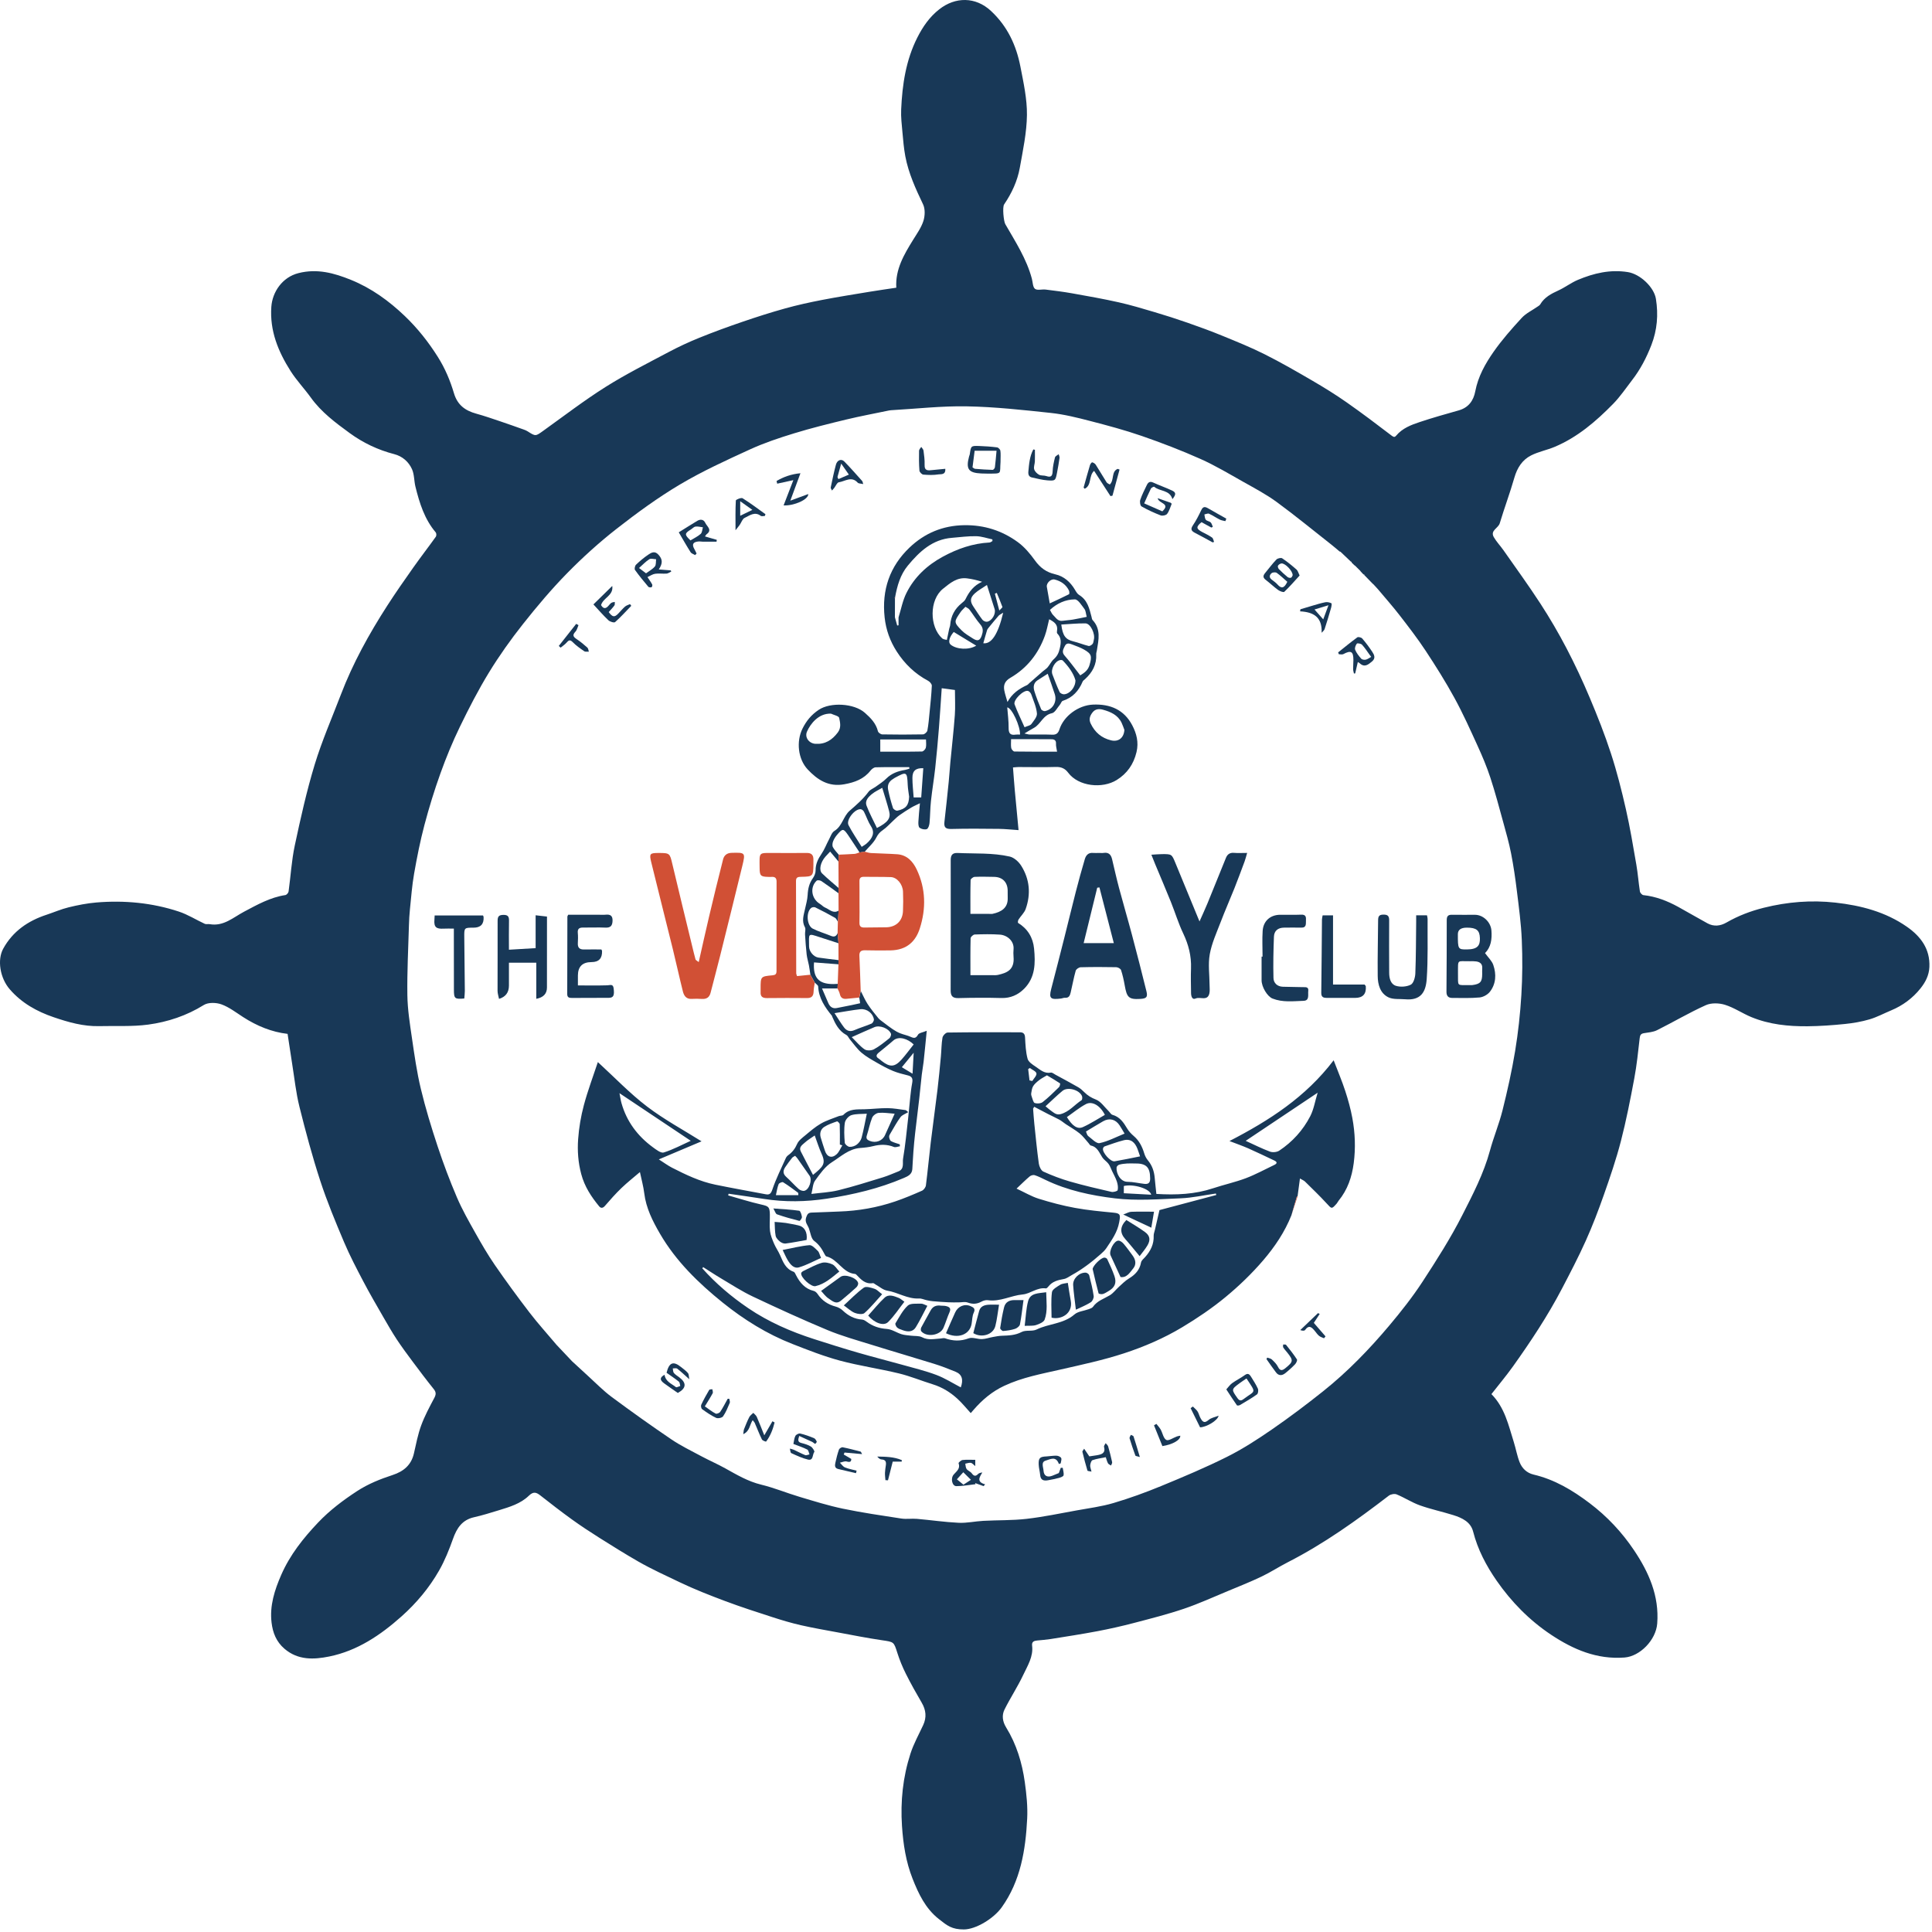<svg width="129" height="129" viewBox="0 0 129 129" fill="none" xmlns="http://www.w3.org/2000/svg">
<path d="M99.581 93.083C100.481 93.994 100.722 95.165 101.075 96.282C101.217 96.732 101.295 97.204 101.468 97.64C101.631 98.047 101.948 98.352 102.396 98.457C103.8 98.787 104.999 99.504 106.136 100.364C107.308 101.25 108.303 102.312 109.111 103.52C110.089 104.98 110.794 106.556 110.653 108.401C110.57 109.503 109.503 110.595 108.468 110.673C106.621 110.813 105.046 110.135 103.568 109.153C102.122 108.191 100.914 106.959 99.928 105.539C99.238 104.544 98.668 103.467 98.362 102.268C98.197 101.615 97.622 101.349 97.038 101.165C96.3 100.933 95.536 100.773 94.809 100.514C94.272 100.322 93.783 99.999 93.255 99.781C93.113 99.721 92.858 99.77 92.73 99.867C90.591 101.509 88.405 103.076 85.996 104.306C85.402 104.61 84.841 104.977 84.241 105.264C83.51 105.613 82.756 105.914 82.007 106.225C81.026 106.631 80.056 107.076 79.053 107.416C77.957 107.787 76.831 108.073 75.71 108.366C74.91 108.576 74.101 108.758 73.288 108.913C72.249 109.11 71.203 109.27 70.159 109.438C69.861 109.485 69.558 109.507 69.256 109.536C69.044 109.557 68.881 109.611 68.914 109.88C69.004 110.614 68.612 111.217 68.324 111.83C67.951 112.623 67.463 113.36 67.072 114.145C66.88 114.529 66.94 114.95 67.176 115.334C67.872 116.461 68.248 117.707 68.428 119.006C68.539 119.807 68.626 120.625 68.585 121.429C68.48 123.527 68.143 125.59 66.887 127.35C66.344 128.11 65.149 128.829 64.354 128.829C63.558 128.829 63.254 128.584 62.681 128.131C61.791 127.427 61.332 126.453 60.933 125.442C60.489 124.315 60.308 123.144 60.226 121.929C60.116 120.269 60.285 118.661 60.791 117.092C61.003 116.432 61.349 115.815 61.642 115.182C61.88 114.666 61.831 114.182 61.546 113.694C61.175 113.059 60.814 112.417 60.485 111.759C60.261 111.312 60.068 110.843 59.916 110.365C59.678 109.614 59.693 109.637 58.88 109.517C57.898 109.373 56.922 109.178 55.945 108.997C55.118 108.844 54.288 108.7 53.468 108.514C52.835 108.369 52.209 108.183 51.59 107.982C50.533 107.641 49.475 107.299 48.435 106.91C47.401 106.522 46.367 106.119 45.371 105.641C44.45 105.2 43.515 104.776 42.627 104.268C41.742 103.761 40.876 103.219 40.013 102.675C39.391 102.282 38.774 101.877 38.177 101.446C37.461 100.93 36.765 100.388 36.071 99.845C35.797 99.631 35.609 99.582 35.311 99.87C34.76 100.404 34.022 100.622 33.303 100.842C32.757 101.009 32.209 101.181 31.652 101.306C30.855 101.485 30.499 102.035 30.245 102.753C29.988 103.477 29.698 104.201 29.318 104.866C28.659 106.02 27.808 107.037 26.814 107.923C25.405 109.18 23.857 110.225 21.982 110.605C20.959 110.812 19.899 110.865 18.992 110.086C18.444 109.614 18.214 109.016 18.133 108.345C17.997 107.215 18.334 106.17 18.78 105.15C19.363 103.817 20.25 102.703 21.241 101.659C22.015 100.843 22.906 100.173 23.843 99.561C24.58 99.08 25.391 98.757 26.221 98.485C26.946 98.247 27.46 97.824 27.637 97.046C27.78 96.421 27.901 95.783 28.12 95.183C28.351 94.553 28.672 93.953 28.989 93.358C29.114 93.124 29.137 92.969 28.963 92.753C28.485 92.159 28.026 91.549 27.57 90.938C27.205 90.449 26.839 89.957 26.502 89.448C26.182 88.963 25.892 88.458 25.602 87.955C25.148 87.165 24.687 86.377 24.264 85.571C23.809 84.704 23.352 83.833 22.97 82.931C22.4 81.582 21.835 80.226 21.381 78.835C20.85 77.21 20.407 75.555 19.993 73.895C19.761 72.964 19.663 72 19.51 71.05C19.403 70.382 19.305 69.713 19.202 69.032C18.145 68.912 17.152 68.504 16.228 67.907C15.758 67.604 15.3 67.248 14.785 67.061C14.436 66.935 13.907 66.919 13.612 67.102C12.458 67.82 11.2 68.237 9.887 68.414C8.818 68.557 7.721 68.487 6.636 68.515C5.574 68.543 4.568 68.256 3.582 67.919C2.462 67.537 1.448 66.975 0.653 66.057C-0.009 65.293 -0.192 64.08 0.216 63.341C0.856 62.181 1.87 61.484 3.108 61.078C3.601 60.916 4.081 60.704 4.584 60.582C5.192 60.434 5.815 60.311 6.438 60.259C8.306 60.104 10.151 60.276 11.935 60.864C12.539 61.062 13.091 61.415 13.674 61.685C13.766 61.727 13.893 61.687 13.999 61.706C14.927 61.871 15.571 61.257 16.298 60.873C17.178 60.407 18.046 59.915 19.054 59.764C19.138 59.751 19.255 59.619 19.268 59.53C19.41 58.508 19.466 57.468 19.681 56.461C20.068 54.645 20.473 52.825 21.012 51.05C21.495 49.463 22.166 47.932 22.76 46.379C23.561 44.282 24.642 42.328 25.854 40.445C26.41 39.581 27 38.738 27.594 37.897C28.085 37.201 28.608 36.527 29.103 35.834C29.148 35.77 29.144 35.608 29.094 35.549C28.343 34.663 28.01 33.592 27.739 32.495C27.644 32.11 27.667 31.68 27.509 31.328C27.286 30.831 26.867 30.463 26.322 30.323C25.237 30.042 24.242 29.57 23.343 28.913C22.398 28.223 21.457 27.523 20.759 26.552C20.323 25.946 19.799 25.399 19.4 24.771C18.575 23.471 18.004 22.085 18.117 20.485C18.187 19.495 18.847 18.511 19.926 18.237C21.176 17.919 22.304 18.23 23.427 18.684C24.794 19.237 25.97 20.089 27.028 21.101C27.878 21.914 28.602 22.827 29.235 23.832C29.72 24.6 30.059 25.411 30.311 26.258C30.545 27.043 31.062 27.418 31.798 27.62C32.345 27.77 32.882 27.958 33.42 28.139C33.945 28.315 34.467 28.503 34.989 28.688C35.071 28.718 35.154 28.752 35.227 28.799C35.766 29.144 35.757 29.134 36.275 28.763C37.653 27.776 39.001 26.74 40.433 25.837C41.789 24.983 43.229 24.26 44.646 23.507C45.312 23.153 45.998 22.835 46.697 22.552C47.639 22.171 48.596 21.821 49.559 21.492C50.503 21.169 51.454 20.863 52.416 20.596C53.228 20.37 54.055 20.188 54.883 20.028C55.946 19.823 57.017 19.654 58.085 19.477C58.662 19.381 59.242 19.301 59.846 19.21C59.772 17.987 60.361 16.996 60.971 16.01C61.222 15.603 61.513 15.199 61.656 14.752C61.763 14.415 61.781 13.954 61.634 13.646C61.139 12.608 60.662 11.57 60.448 10.435C60.349 9.907 60.305 9.368 60.256 8.831C60.211 8.326 60.148 7.816 60.171 7.313C60.245 5.647 60.487 4.01 61.253 2.502C61.618 1.782 62.063 1.132 62.718 0.619C63.785 -0.217 65.136 -0.231 66.167 0.73C67.268 1.755 67.857 3.023 68.135 4.458C68.341 5.522 68.582 6.606 68.569 7.678C68.555 8.854 68.301 10.032 68.093 11.2C67.934 12.086 67.555 12.899 67.046 13.648C66.922 13.831 67.013 14.773 67.123 14.965C67.799 16.14 68.544 17.281 68.899 18.612C68.961 18.845 68.955 19.168 69.108 19.286C69.262 19.406 69.575 19.305 69.815 19.334C70.408 19.407 71.002 19.482 71.59 19.586C72.628 19.771 73.666 19.954 74.695 20.185C75.502 20.366 76.297 20.605 77.092 20.841C77.826 21.059 78.557 21.292 79.281 21.545C80.065 21.819 80.847 22.103 81.616 22.419C82.57 22.81 83.53 23.197 84.451 23.66C85.531 24.202 86.581 24.808 87.626 25.417C88.402 25.869 89.169 26.343 89.905 26.858C90.934 27.578 91.937 28.337 92.935 29.099C93.077 29.207 93.143 29.184 93.223 29.088C93.638 28.592 94.22 28.371 94.801 28.178C95.658 27.892 96.529 27.648 97.398 27.402C98.052 27.217 98.385 26.756 98.504 26.128C98.691 25.143 99.17 24.286 99.727 23.49C100.288 22.689 100.941 21.948 101.604 21.228C101.892 20.916 102.307 20.722 102.663 20.473C102.726 20.429 102.802 20.389 102.838 20.328C103.12 19.846 103.577 19.612 104.062 19.39C104.508 19.185 104.907 18.875 105.357 18.686C106.42 18.241 107.506 17.981 108.688 18.167C109.519 18.297 110.443 19.181 110.566 19.955C110.735 21.012 110.652 22.031 110.264 23.035C109.937 23.879 109.526 24.671 108.972 25.385C108.559 25.92 108.178 26.489 107.707 26.969C106.563 28.136 105.328 29.198 103.798 29.84C103.287 30.054 102.725 30.159 102.233 30.408C101.64 30.707 101.304 31.238 101.115 31.893C100.821 32.918 100.445 33.92 100.138 34.941C100.039 35.272 99.485 35.419 99.741 35.864C99.92 36.176 100.179 36.442 100.387 36.739C101.217 37.925 102.069 39.096 102.858 40.31C103.484 41.274 104.066 42.271 104.599 43.291C105.161 44.365 105.676 45.468 106.147 46.587C106.664 47.813 107.155 49.053 107.566 50.317C107.962 51.531 108.276 52.774 108.559 54.02C108.838 55.245 109.043 56.488 109.258 57.727C109.361 58.321 109.404 58.926 109.497 59.523C109.512 59.618 109.642 59.759 109.731 59.768C110.566 59.857 111.328 60.154 112.055 60.553C112.712 60.913 113.355 61.296 114.013 61.653C114.435 61.881 114.868 61.832 115.276 61.598C116.059 61.148 116.886 60.831 117.768 60.611C119.349 60.216 120.946 60.089 122.553 60.268C124.253 60.457 125.905 60.886 127.333 61.886C128.244 62.524 128.878 63.356 128.826 64.566C128.802 65.126 128.556 65.589 128.236 65.99C127.716 66.643 127.052 67.139 126.271 67.464C125.791 67.664 125.329 67.915 124.834 68.061C124.301 68.218 123.745 68.315 123.191 68.371C122.359 68.456 121.522 68.516 120.687 68.524C119.407 68.535 118.139 68.406 116.941 67.913C116.342 67.666 115.791 67.282 115.178 67.091C114.785 66.968 114.259 66.951 113.896 67.116C112.786 67.616 111.734 68.24 110.643 68.785C110.381 68.916 110.061 68.937 109.763 68.986C109.561 69.02 109.506 69.115 109.483 69.315C109.379 70.214 109.289 71.117 109.122 72.005C108.859 73.408 108.585 74.812 108.228 76.192C107.914 77.405 107.506 78.596 107.09 79.78C106.727 80.814 106.334 81.841 105.885 82.841C105.396 83.929 104.843 84.989 104.29 86.047C103.341 87.862 102.212 89.566 101.025 91.23C100.574 91.863 100.072 92.459 99.581 93.088V93.083ZM37.138 89.772C37.491 90.145 37.844 90.519 38.197 90.892C38.557 91.223 38.913 91.558 39.277 91.886C39.793 92.354 40.282 92.86 40.839 93.273C42.146 94.243 43.472 95.189 44.819 96.102C45.455 96.533 46.154 96.871 46.833 97.235C47.356 97.515 47.903 97.751 48.42 98.039C49.194 98.469 49.944 98.918 50.828 99.131C51.693 99.34 52.524 99.687 53.379 99.942C54.34 100.229 55.301 100.53 56.282 100.735C57.572 101.003 58.879 101.194 60.181 101.393C60.521 101.445 60.877 101.384 61.223 101.414C62.154 101.495 63.08 101.633 64.013 101.677C64.557 101.703 65.107 101.576 65.656 101.547C66.62 101.495 67.591 101.524 68.546 101.414C69.668 101.285 70.777 101.051 71.89 100.85C72.713 100.701 73.551 100.593 74.349 100.357C75.428 100.038 76.492 99.651 77.533 99.222C79.017 98.61 80.502 97.987 81.936 97.269C82.976 96.748 83.963 96.108 84.922 95.447C86.094 94.639 87.233 93.781 88.346 92.894C89.98 91.591 91.43 90.092 92.773 88.495C93.552 87.568 94.308 86.61 94.971 85.597C95.92 84.144 96.858 82.671 97.644 81.125C98.349 79.74 99.072 78.348 99.484 76.827C99.729 75.921 100.096 75.047 100.323 74.138C100.649 72.832 100.945 71.516 101.164 70.188C101.368 68.95 101.505 67.694 101.581 66.44C101.656 65.218 101.662 63.987 101.61 62.763C101.565 61.672 101.417 60.583 101.283 59.497C101.181 58.654 101.057 57.81 100.894 56.975C100.758 56.278 100.561 55.591 100.372 54.904C100.098 53.907 99.834 52.906 99.511 51.923C99.276 51.204 98.979 50.502 98.665 49.812C98.173 48.734 97.687 47.648 97.118 46.609C96.526 45.525 95.865 44.475 95.185 43.443C94.648 42.629 94.05 41.854 93.453 41.083C92.999 40.495 92.504 39.938 92.027 39.368C91.994 39.332 91.963 39.297 91.931 39.261C91.854 39.177 91.777 39.093 91.7 39.01C91.684 38.997 91.669 38.985 91.653 38.973C91.466 38.779 91.278 38.587 91.09 38.393C91.09 38.378 91.09 38.362 91.09 38.347C91.075 38.352 91.059 38.356 91.044 38.361C90.982 38.295 90.921 38.229 90.858 38.162C90.847 38.146 90.835 38.129 90.824 38.113L90.481 37.773C90.465 37.763 90.449 37.753 90.434 37.743C90.369 37.68 90.303 37.618 90.239 37.555C90.244 37.539 90.248 37.523 90.252 37.507C90.237 37.507 90.221 37.507 90.205 37.507C89.97 37.284 89.736 37.061 89.501 36.837C89.482 36.833 89.464 36.827 89.445 36.823C89.252 36.661 89.062 36.495 88.864 36.34C87.659 35.393 86.474 34.419 85.238 33.514C84.543 33.006 83.772 32.599 83.018 32.175C82.076 31.644 81.142 31.084 80.157 30.644C78.879 30.074 77.568 29.57 76.245 29.112C75.112 28.72 73.948 28.408 72.786 28.108C71.926 27.885 71.054 27.667 70.174 27.573C68.306 27.373 66.431 27.166 64.556 27.132C62.869 27.1 61.178 27.295 59.489 27.391C59.451 27.393 59.413 27.397 59.375 27.405C58.419 27.605 57.457 27.783 56.508 28.011C55.34 28.293 54.17 28.582 53.022 28.934C52.024 29.239 51.026 29.573 50.079 30.006C48.493 30.733 46.896 31.461 45.398 32.351C43.922 33.228 42.522 34.252 41.166 35.312C40.004 36.221 38.901 37.22 37.867 38.273C36.818 39.343 35.846 40.497 34.915 41.674C34.102 42.701 33.338 43.776 32.654 44.893C31.937 46.064 31.306 47.292 30.706 48.529C30.218 49.534 29.79 50.574 29.412 51.627C29.003 52.764 28.647 53.923 28.338 55.09C28.056 56.158 27.841 57.246 27.65 58.334C27.512 59.117 27.454 59.915 27.372 60.707C27.335 61.062 27.315 61.421 27.305 61.779C27.261 63.333 27.178 64.888 27.2 66.442C27.214 67.397 27.365 68.352 27.504 69.301C27.67 70.439 27.831 71.583 28.099 72.699C28.409 73.992 28.799 75.268 29.217 76.53C29.599 77.685 30.029 78.826 30.506 79.944C30.852 80.754 31.292 81.527 31.724 82.297C32.138 83.034 32.562 83.77 33.042 84.466C33.785 85.544 34.559 86.601 35.356 87.64C35.919 88.374 36.544 89.062 37.14 89.771L37.138 89.772Z" fill="#183857"/>
<path d="M57.468 66.157C57.619 66.451 57.748 66.758 57.927 67.034C58.142 67.363 58.392 67.67 58.641 67.976C58.729 68.083 58.853 68.163 58.966 68.249C59.179 68.412 59.391 68.577 59.613 68.725C59.768 68.829 59.933 68.924 60.106 68.993C60.337 69.086 60.588 69.129 60.813 69.233C61.04 69.337 61.16 69.331 61.297 69.085C61.364 68.964 61.605 68.94 61.879 68.825C61.801 69.606 61.74 70.255 61.669 70.902C61.638 71.188 61.579 71.47 61.547 71.756C61.486 72.293 61.438 72.831 61.377 73.368C61.288 74.141 61.189 74.913 61.101 75.686C61.055 76.088 61.02 76.491 60.988 76.895C60.958 77.287 60.942 77.68 60.915 78.071C60.89 78.423 60.605 78.544 60.346 78.655C58.696 79.362 56.955 79.77 55.194 80.038C53.815 80.247 52.413 80.273 51.021 80.054C50.232 79.93 49.441 79.82 48.651 79.705C48.641 79.743 48.63 79.78 48.619 79.817C49.35 80.023 50.076 80.256 50.815 80.424C51.312 80.538 51.392 80.57 51.404 81.088C51.413 81.458 51.368 81.834 51.414 82.199C51.45 82.488 51.57 82.772 51.686 83.044C51.798 83.306 51.97 83.543 52.084 83.804C52.285 84.261 52.456 84.727 52.989 84.917C53.065 84.944 53.113 85.069 53.157 85.156C53.415 85.655 53.754 86.056 54.334 86.196C54.431 86.219 54.532 86.311 54.59 86.399C54.884 86.841 55.288 87.106 55.799 87.241C55.97 87.286 56.146 87.385 56.274 87.507C56.639 87.853 57.05 88.073 57.559 88.107C57.663 88.114 57.772 88.183 57.859 88.247C58.264 88.549 58.702 88.7 59.217 88.734C59.551 88.757 59.868 88.984 60.202 89.088C60.402 89.15 60.62 89.156 60.829 89.184C61.077 89.216 61.36 89.18 61.567 89.288C61.987 89.509 62.4 89.393 62.819 89.371C62.912 89.365 63.014 89.328 63.095 89.356C63.625 89.546 64.133 89.564 64.681 89.361C64.934 89.268 65.269 89.422 65.565 89.412C65.809 89.404 66.049 89.316 66.293 89.272C66.488 89.237 66.685 89.196 66.883 89.189C67.341 89.172 67.781 89.166 68.217 88.936C68.499 88.789 68.921 88.914 69.21 88.773C70.026 88.372 71.005 88.406 71.74 87.767C71.98 87.558 72.376 87.531 72.697 87.413C72.798 87.376 72.922 87.336 72.978 87.257C73.258 86.855 73.71 86.721 74.102 86.486C74.339 86.344 74.513 86.097 74.724 85.908C74.934 85.719 75.136 85.511 75.376 85.367C75.797 85.113 76.096 84.8 76.187 84.296C76.212 84.161 76.362 84.045 76.465 83.93C76.826 83.525 77.053 83.072 77.031 82.511C77.027 82.38 77.085 82.246 77.115 82.113C77.214 81.683 77.313 81.253 77.418 80.798C78.635 80.475 79.923 80.133 81.21 79.791C81.202 79.758 81.194 79.725 81.185 79.691C80.403 79.802 79.623 79.979 78.837 80.011C77.372 80.069 75.885 80.189 74.441 80.014C72.859 79.822 71.27 79.49 69.804 78.78C69.568 78.666 69.333 78.545 69.085 78.466C68.99 78.436 68.834 78.482 68.752 78.55C68.478 78.78 68.226 79.034 67.875 79.364C68.422 79.618 68.868 79.886 69.352 80.038C70.146 80.286 70.957 80.501 71.775 80.651C72.627 80.808 73.496 80.887 74.361 80.971C74.833 81.016 74.812 81.142 74.731 81.598C74.61 82.286 74.23 82.797 73.871 83.338C73.773 83.485 73.638 83.611 73.505 83.729C72.901 84.264 72.262 84.753 71.553 85.143C71.383 85.237 71.217 85.369 71.035 85.4C70.64 85.469 70.272 85.558 70.009 85.892C69.963 85.95 69.886 86.034 69.835 86.027C69.254 85.941 68.802 86.384 68.29 86.43C67.5 86.501 66.776 86.934 65.959 86.814C65.822 86.794 65.656 86.842 65.53 86.911C65.226 87.077 64.942 87.092 64.611 86.97C64.43 86.903 64.202 86.962 63.995 86.961C63.765 86.961 63.534 86.966 63.304 86.954C62.96 86.938 62.616 86.912 62.274 86.882C62.139 86.871 62.006 86.842 61.873 86.814C61.702 86.778 61.531 86.691 61.364 86.701C60.598 86.743 59.959 86.292 59.233 86.175C58.967 86.132 58.729 85.915 58.478 85.777C58.412 85.741 58.339 85.665 58.281 85.675C57.776 85.761 57.49 85.433 57.191 85.123C57.165 85.096 57.129 85.065 57.095 85.062C56.264 84.993 55.95 84.077 55.187 83.894C55.131 83.881 55.082 83.794 55.051 83.731C54.881 83.393 54.69 83.101 54.365 82.858C54.157 82.703 54.117 82.316 54.015 82.029C53.929 81.788 53.714 81.609 53.831 81.276C53.913 81.046 53.982 80.97 54.206 80.964C54.818 80.948 55.43 80.913 56.042 80.893C57.314 80.85 58.556 80.632 59.76 80.224C60.371 80.017 60.969 79.765 61.561 79.504C61.681 79.451 61.806 79.278 61.823 79.147C61.945 78.195 62.032 77.239 62.146 76.286C62.288 75.113 62.453 73.941 62.595 72.768C62.684 72.026 62.754 71.282 62.823 70.538C62.862 70.12 62.859 69.696 62.93 69.283C62.953 69.149 63.15 68.944 63.27 68.943C64.88 68.919 66.491 68.924 68.102 68.926C68.32 68.926 68.43 69.019 68.443 69.27C68.468 69.749 68.49 70.237 68.612 70.695C68.668 70.904 68.939 71.081 69.148 71.22C69.451 71.422 69.733 71.703 70.164 71.618C70.253 71.6 70.369 71.701 70.468 71.755C70.977 72.031 71.488 72.304 71.99 72.593C72.141 72.68 72.277 72.802 72.401 72.927C72.625 73.152 72.867 73.299 73.178 73.419C73.508 73.549 73.745 73.918 74.021 74.185C74.107 74.268 74.175 74.407 74.274 74.435C74.77 74.572 75.021 74.946 75.263 75.354C75.372 75.538 75.528 75.704 75.692 75.844C76.064 76.159 76.266 76.563 76.403 77.018C76.451 77.18 76.536 77.344 76.643 77.473C76.929 77.814 77.061 78.205 77.1 78.64C77.131 78.998 77.173 79.355 77.211 79.719C78.54 79.799 79.781 79.745 80.994 79.342C81.719 79.101 82.471 78.939 83.184 78.67C83.836 78.424 84.453 78.083 85.084 77.783C85.301 77.68 85.277 77.577 85.078 77.484C84.503 77.213 83.932 76.935 83.351 76.678C82.964 76.508 82.563 76.37 82.092 76.188C84.753 74.812 87.18 73.256 89.048 70.795C89.335 71.544 89.606 72.181 89.82 72.837C90.015 73.432 90.183 74.04 90.297 74.656C90.482 75.651 90.519 76.657 90.388 77.665C90.267 78.589 89.978 79.442 89.379 80.171C89.332 80.229 89.304 80.302 89.255 80.358C88.909 80.747 88.926 80.728 88.569 80.34C88.11 79.841 87.62 79.37 87.136 78.894C87.062 78.821 86.954 78.781 86.798 78.688C86.737 79.138 86.687 79.518 86.636 79.897C86.624 79.892 86.609 79.882 86.601 79.886C86.592 79.89 86.588 79.906 86.585 79.919C86.466 80.327 86.347 80.736 86.228 81.144C85.786 82.258 85.118 83.247 84.353 84.142C83.588 85.036 82.728 85.864 81.82 86.613C80.918 87.357 79.936 88.02 78.933 88.622C77.713 89.354 76.409 89.917 75.049 90.362C73.662 90.816 72.243 91.118 70.825 91.441C69.549 91.733 68.257 91.967 67.052 92.532C66.236 92.914 65.586 93.467 65.008 94.133C64.967 94.18 64.926 94.227 64.816 94.353C64.515 94.025 64.249 93.691 63.938 93.406C63.46 92.966 62.916 92.627 62.285 92.432C61.528 92.198 60.789 91.89 60.021 91.703C58.716 91.387 57.379 91.197 56.082 90.849C55.003 90.559 53.953 90.145 52.91 89.737C51.214 89.074 49.677 88.117 48.264 86.981C46.633 85.668 45.133 84.209 44.069 82.379C43.58 81.54 43.137 80.667 43.016 79.67C42.961 79.214 42.834 78.767 42.728 78.259C42.324 78.605 41.89 78.946 41.494 79.326C41.104 79.701 40.744 80.109 40.389 80.52C40.252 80.679 40.117 80.68 40.01 80.552C39.478 79.906 39.032 79.233 38.808 78.389C38.601 77.611 38.547 76.839 38.602 76.064C38.657 75.3 38.787 74.531 38.985 73.791C39.245 72.817 39.604 71.87 39.919 70.916C41.048 71.95 42.055 73.008 43.203 73.883C44.347 74.756 45.631 75.445 46.842 76.207C45.985 76.569 45.049 76.965 43.99 77.412C44.346 77.638 44.597 77.828 44.874 77.969C45.798 78.44 46.734 78.89 47.759 79.1C48.876 79.329 49.998 79.528 51.118 79.74C51.385 79.791 51.476 79.705 51.575 79.414C51.817 78.698 52.161 78.017 52.47 77.325C52.504 77.249 52.566 77.178 52.634 77.13C52.903 76.935 53.087 76.697 53.224 76.381C53.324 76.151 53.569 75.972 53.775 75.801C54.108 75.525 54.44 75.235 54.812 75.022C55.181 74.81 55.6 74.684 55.999 74.526C56.103 74.486 56.253 74.503 56.319 74.434C56.715 74.026 57.218 74.078 57.714 74.066C58.232 74.053 58.75 73.986 59.268 73.991C59.667 73.995 60.064 74.07 60.461 74.122C60.512 74.129 60.555 74.191 60.642 74.258C60.447 74.379 60.235 74.446 60.127 74.591C59.884 74.918 59.69 75.281 59.48 75.633C59.43 75.717 59.363 75.813 59.367 75.901C59.373 76.004 59.421 76.152 59.498 76.195C59.677 76.293 59.883 76.339 60.078 76.407C60.081 76.45 60.085 76.495 60.088 76.539C59.952 76.556 59.794 76.627 59.684 76.582C59.229 76.4 58.783 76.407 58.317 76.523C58.03 76.596 57.731 76.629 57.435 76.651C56.675 76.708 56.135 77.231 55.546 77.601C55.092 77.886 54.75 78.378 54.424 78.827C54.269 79.041 54.268 79.366 54.177 79.719C54.797 79.639 55.407 79.615 55.988 79.471C56.988 79.224 57.972 78.911 58.958 78.609C59.307 78.502 59.641 78.348 59.982 78.216C60.403 78.053 60.249 77.646 60.298 77.361C60.45 76.47 60.534 75.566 60.637 74.667C60.689 74.212 60.723 73.756 60.773 73.301C60.808 72.977 60.842 72.652 60.903 72.333C60.951 72.076 60.938 71.886 60.635 71.809C60.298 71.724 59.956 71.642 59.636 71.511C59.271 71.36 58.921 71.171 58.578 70.973C58.213 70.762 57.836 70.557 57.518 70.285C57.224 70.033 56.998 69.699 56.745 69.399C56.665 69.303 56.614 69.161 56.513 69.107C56.006 68.834 55.772 68.362 55.56 67.869C55.556 67.857 55.56 67.841 55.553 67.832C55.082 67.254 54.669 66.653 54.63 65.868C54.625 65.78 54.484 65.698 54.406 65.614C54.307 65.438 54.209 65.262 54.11 65.085C54.078 64.874 54.051 64.663 54.012 64.454C53.966 64.21 53.887 63.971 53.86 63.727C53.809 63.284 53.782 62.838 53.753 62.392C53.742 62.232 53.813 62.039 53.746 61.917C53.518 61.502 53.66 61.111 53.748 60.709C53.816 60.394 53.91 60.08 53.926 59.761C53.947 59.348 54.029 58.977 54.276 58.636C54.38 58.492 54.461 58.29 54.458 58.115C54.454 57.686 54.623 57.349 54.856 57.006C55.055 56.714 55.179 56.372 55.348 56.058C55.457 55.855 55.539 55.587 55.714 55.48C56.244 55.156 56.306 54.501 56.736 54.13C57.188 53.74 57.633 53.352 57.992 52.868C58.104 52.717 58.316 52.643 58.477 52.526C58.714 52.352 58.97 52.194 59.175 51.988C59.528 51.635 59.958 51.485 60.429 51.407C60.531 51.391 60.628 51.349 60.727 51.318C60.72 51.287 60.714 51.255 60.707 51.223C59.961 51.223 59.214 51.213 58.468 51.233C58.35 51.236 58.206 51.349 58.126 51.451C57.677 52.021 57.073 52.238 56.38 52.365C55.328 52.559 54.588 52.078 53.926 51.372C53.279 50.681 53.159 49.502 53.582 48.651C53.841 48.128 54.177 47.722 54.67 47.393C55.448 46.874 57.025 46.953 57.748 47.594C58.139 47.941 58.491 48.297 58.621 48.829C58.644 48.919 58.808 49.033 58.908 49.036C59.816 49.052 60.724 49.054 61.631 49.035C61.733 49.033 61.901 48.882 61.921 48.779C61.996 48.379 62.028 47.971 62.068 47.565C62.127 46.972 62.191 46.38 62.218 45.785C62.222 45.678 62.085 45.517 61.973 45.458C61.094 44.992 60.403 44.326 59.872 43.497C59.43 42.807 59.158 42.062 59.067 41.226C58.868 39.384 59.409 37.819 60.732 36.558C61.737 35.601 62.947 35.09 64.375 35.067C65.714 35.047 66.905 35.427 67.962 36.199C68.405 36.523 68.78 36.969 69.103 37.42C69.455 37.909 69.868 38.213 70.459 38.346C71.04 38.477 71.469 38.859 71.774 39.377C71.85 39.506 71.934 39.655 72.056 39.728C72.613 40.064 72.737 40.632 72.883 41.193C72.901 41.263 72.907 41.352 72.952 41.4C73.523 42.01 73.355 42.722 73.239 43.426C73.225 43.512 73.19 43.599 73.195 43.684C73.231 44.368 72.938 44.901 72.448 45.346C72.391 45.398 72.316 45.445 72.288 45.51C72.029 46.13 71.619 46.584 70.96 46.796C70.874 46.824 70.835 46.98 70.762 47.065C70.593 47.262 70.441 47.581 70.236 47.622C69.639 47.743 69.495 48.353 69.036 48.6C68.852 48.7 68.674 48.812 68.402 48.974C68.583 49.013 68.658 49.043 68.734 49.044C69.245 49.049 69.757 49.035 70.267 49.055C70.536 49.066 70.66 48.944 70.735 48.711C71.027 47.798 72.013 47.091 72.972 47.047C74.132 46.995 75.057 47.386 75.605 48.436C75.888 48.979 76.041 49.56 75.886 50.214C75.691 51.034 75.255 51.651 74.562 52.081C73.605 52.676 72.013 52.515 71.323 51.594C71.119 51.32 70.865 51.199 70.505 51.21C69.674 51.236 68.843 51.215 68.012 51.215C67.913 51.215 67.814 51.229 67.637 51.242C67.679 51.773 67.714 52.285 67.76 52.794C67.837 53.645 67.92 54.495 68.009 55.427C67.523 55.395 67.113 55.349 66.702 55.344C65.642 55.333 64.579 55.322 63.52 55.35C63.135 55.36 63.017 55.239 63.06 54.873C63.163 53.983 63.255 53.091 63.346 52.2C63.389 51.772 63.414 51.342 63.454 50.914C63.554 49.86 63.676 48.807 63.754 47.752C63.794 47.202 63.761 46.646 63.761 46.071C63.52 46.039 63.238 46 62.879 45.953C62.815 46.871 62.763 47.739 62.693 48.606C62.621 49.499 62.542 50.392 62.445 51.282C62.364 52.018 62.239 52.749 62.16 53.485C62.106 53.974 62.111 54.469 62.064 54.959C62.05 55.104 61.981 55.323 61.882 55.36C61.746 55.41 61.526 55.362 61.404 55.272C61.319 55.209 61.314 55.003 61.321 54.863C61.337 54.5 61.38 54.137 61.424 53.633C61.162 53.762 60.997 53.83 60.846 53.921C60.576 54.083 60.31 54.251 60.054 54.434C59.901 54.543 59.769 54.681 59.63 54.808C59.406 55.014 59.201 55.25 58.952 55.421C58.752 55.558 58.628 55.693 58.512 55.923C58.333 56.279 58.003 56.558 57.737 56.87C57.623 56.887 57.508 56.902 57.394 56.918C57.141 56.534 56.891 56.148 56.633 55.768C56.316 55.306 56.264 55.302 55.891 55.742C55.781 55.871 55.684 56.024 55.624 56.182C55.58 56.297 55.56 56.465 55.613 56.564C55.712 56.75 55.871 56.904 56.006 57.072C56.001 57.224 55.996 57.376 55.989 57.528C55.808 57.311 55.626 57.095 55.428 56.86C55.267 57.032 55.187 57.114 55.111 57.201C54.78 57.582 54.663 58.097 54.894 58.32C55.246 58.662 55.629 58.973 55.999 59.297C55.996 59.413 55.994 59.53 55.992 59.646C55.61 59.371 55.233 59.089 54.841 58.828C54.762 58.775 54.58 58.754 54.527 58.804C54.065 59.242 54.177 60.004 54.731 60.343C54.859 60.42 54.963 60.545 55.098 60.601C55.384 60.717 55.633 61.027 55.996 60.801C55.98 61.051 55.965 61.301 55.949 61.552C55.886 61.46 55.844 61.331 55.756 61.282C55.323 61.036 54.881 60.804 54.434 60.585C54.364 60.551 54.222 60.573 54.159 60.625C53.808 60.917 53.867 61.801 54.273 62.008C54.655 62.202 55.075 62.32 55.474 62.486C55.7 62.581 55.842 62.522 55.931 62.302C55.95 62.529 55.969 62.755 55.988 62.982C55.583 62.851 55.177 62.721 54.771 62.588C53.91 62.305 54.018 62.305 54.021 63.189C54.022 63.531 54.324 63.889 54.639 63.936C55.088 64.004 55.541 64.052 55.992 64.108C55.99 64.201 55.989 64.293 55.987 64.386C55.441 64.344 54.897 64.302 54.352 64.26C54.277 65.286 54.666 65.708 55.635 65.706C55.736 65.706 55.837 65.698 55.939 65.694C55.934 65.796 55.928 65.897 55.923 65.999H54.886C55.055 66.391 55.178 66.683 55.306 66.974C55.414 67.219 55.587 67.361 55.871 67.307C56.2 67.244 56.527 67.179 56.855 67.112C57.045 67.073 57.234 67.029 57.431 66.986C57.408 66.828 57.392 66.722 57.376 66.614C57.409 66.464 57.441 66.314 57.473 66.163L57.468 66.157ZM59.757 39.93C59.756 40.358 59.755 40.786 59.753 41.213C59.804 41.398 59.855 41.582 59.906 41.766C59.936 41.761 59.966 41.756 59.996 41.751V41.224C60.166 40.68 60.269 40.102 60.521 39.599C61.055 38.531 61.898 37.743 62.953 37.17C63.932 36.639 64.953 36.282 66.072 36.223C66.138 36.219 66.201 36.159 66.266 36.126L66.261 36.014C65.899 35.938 65.537 35.809 65.174 35.802C64.636 35.792 64.097 35.868 63.559 35.911C62.255 36.013 61.392 36.831 60.617 37.764C60.113 38.372 59.904 39.118 59.765 39.883C59.753 39.896 59.742 39.91 59.73 39.923C59.739 39.925 59.748 39.928 59.756 39.931L59.757 39.93ZM69.055 73.9C69.029 73.941 69.004 73.982 68.98 74.023C69.006 74.361 69.027 74.7 69.062 75.037C69.155 75.922 69.24 76.81 69.362 77.692C69.389 77.886 69.512 78.157 69.666 78.227C70.242 78.489 70.839 78.717 71.448 78.892C72.359 79.154 73.284 79.369 74.209 79.581C74.341 79.611 74.609 79.538 74.626 79.468C74.668 79.291 74.634 79.078 74.575 78.897C74.496 78.655 74.366 78.428 74.256 78.196C74.178 78.031 74.118 77.852 74.012 77.707C73.898 77.552 73.713 77.447 73.608 77.288C73.397 76.972 73.281 76.579 72.834 76.488C72.776 76.476 72.734 76.381 72.683 76.325C72.488 76.107 72.314 75.862 72.09 75.68C71.802 75.447 71.472 75.267 71.163 75.06C71.019 74.965 70.888 74.847 70.737 74.763C70.502 74.633 70.254 74.525 70.015 74.403C69.694 74.238 69.376 74.068 69.056 73.9H69.055ZM46.95 84.606C46.931 84.634 46.912 84.66 46.893 84.688C47.799 85.705 48.829 86.578 49.955 87.343C51.318 88.269 52.813 88.916 54.375 89.418C55.333 89.726 56.293 90.029 57.259 90.309C58.257 90.599 59.264 90.853 60.265 91.132C61.022 91.344 61.79 91.53 62.524 91.806C63.092 92.02 63.615 92.355 64.153 92.636C64.336 92.124 64.239 91.771 63.806 91.593C63.335 91.398 62.859 91.214 62.374 91.063C60.973 90.627 59.563 90.219 58.163 89.781C57.184 89.476 56.189 89.2 55.244 88.806C53.563 88.104 51.905 87.345 50.258 86.566C49.529 86.221 48.846 85.774 48.149 85.362C47.743 85.122 47.35 84.858 46.951 84.606H46.95ZM83.175 76.174C83.716 76.42 84.245 76.688 84.796 76.894C84.973 76.96 85.258 76.933 85.414 76.83C86.295 76.245 86.998 75.47 87.482 74.535C87.719 74.077 87.803 73.539 87.979 72.961C86.313 74.076 84.751 75.12 83.175 76.174ZM41.363 72.993C41.419 73.275 41.444 73.471 41.497 73.658C41.844 74.883 42.567 75.848 43.583 76.595C43.806 76.758 44.128 77.012 44.319 76.952C44.945 76.757 45.532 76.437 46.122 76.171C44.533 75.11 42.981 74.073 41.364 72.993H41.363ZM67.268 46.874C67.575 46.31 68.037 45.992 68.568 45.748C68.632 45.719 68.68 45.656 68.735 45.607C69.031 45.349 69.326 45.089 69.623 44.831C69.731 44.737 69.86 44.663 69.951 44.555C70.096 44.384 70.193 44.164 70.356 44.018C70.584 43.814 70.691 43.61 70.763 43.29C70.853 42.893 70.878 42.596 70.595 42.297C70.561 42.261 70.568 42.171 70.579 42.111C70.647 41.709 70.399 41.526 70.053 41.347C69.957 41.728 69.894 42.094 69.77 42.438C69.335 43.647 68.577 44.61 67.464 45.257C67.111 45.463 66.988 45.721 67.055 46.088C67.105 46.353 67.196 46.611 67.269 46.872L67.268 46.874ZM63.223 42.727C63.288 42.418 63.331 42.198 63.379 41.979C63.398 41.896 63.438 41.814 63.444 41.731C63.49 41.135 63.744 40.654 64.209 40.278C64.305 40.2 64.415 40.114 64.467 40.007C64.708 39.507 65.023 39.088 65.575 38.846C65.24 38.737 64.909 38.661 64.573 38.618C63.903 38.532 63.449 38.923 62.963 39.313C62.036 40.058 62.061 41.858 62.906 42.62C63 42.704 63.165 42.709 63.222 42.727H63.223ZM75.076 48.736C75.014 48.575 74.963 48.41 74.888 48.256C74.635 47.736 74.161 47.53 73.643 47.387C73.38 47.315 73.133 47.337 72.956 47.559C72.782 47.777 72.685 48.017 72.824 48.308C73.105 48.898 73.547 49.278 74.186 49.433C74.682 49.552 75.04 49.27 75.076 48.737V48.736ZM55.487 47.651C54.659 47.614 54.105 48.338 53.883 48.848C53.713 49.24 54.023 49.639 54.447 49.665C55.1 49.705 55.557 49.415 55.94 48.907C56.183 48.584 56.096 48.244 56.032 47.933C56.006 47.807 55.679 47.743 55.487 47.651ZM60.704 53.201C60.671 52.939 60.621 52.678 60.609 52.416C60.569 51.522 60.542 51.503 59.745 51.937C59.7 51.961 59.661 51.995 59.617 52.021C59.348 52.183 59.238 52.431 59.3 52.727C59.385 53.139 59.493 53.547 59.624 53.947C59.652 54.034 59.83 54.147 59.914 54.129C60.49 54.008 60.677 53.767 60.703 53.201H60.704ZM58.553 55.285C59.277 54.916 59.488 54.637 59.371 54.179C59.239 53.662 59.071 53.154 58.907 52.602C58.646 52.755 58.425 52.853 58.243 53C57.992 53.2 57.729 53.454 57.864 53.805C58.054 54.305 58.313 54.778 58.553 55.284V55.285ZM61.007 69.738C60.623 69.36 60.01 69.155 59.648 69.475C59.329 69.758 58.99 70.018 58.663 70.293C58.511 70.421 58.456 70.554 58.673 70.683C58.747 70.728 58.808 70.794 58.877 70.847C59.422 71.27 59.741 71.256 60.194 70.75C60.483 70.427 60.738 70.074 61.006 69.737L61.007 69.738ZM55.722 67.649C55.971 68.026 56.149 68.331 56.362 68.609C56.538 68.836 56.766 68.909 57.061 68.778C57.428 68.616 57.82 68.507 58.189 68.347C58.272 68.311 58.364 68.149 58.35 68.062C58.284 67.651 57.879 67.339 57.449 67.385C56.924 67.442 56.403 67.543 55.722 67.649V67.649ZM56.871 69.25C57.194 69.567 57.43 69.866 57.732 70.067C57.878 70.165 58.186 70.152 58.352 70.062C58.721 69.861 59.053 69.589 59.383 69.324C59.458 69.264 59.52 69.091 59.487 69.013C59.34 68.663 58.742 68.434 58.39 68.581C57.922 68.776 57.462 68.989 56.871 69.25H56.871ZM57.536 56.544C57.699 56.437 57.778 56.396 57.842 56.34C58.283 55.959 58.424 55.584 58.156 55.171C57.962 54.871 57.85 54.519 57.686 54.197C57.648 54.123 57.551 54.038 57.473 54.031C57.077 53.992 56.477 54.747 56.655 55.094C56.91 55.589 57.231 56.049 57.536 56.544ZM58.776 50.189C59.731 50.189 60.647 50.197 61.562 50.178C61.652 50.176 61.793 50.028 61.818 49.925C61.86 49.75 61.829 49.556 61.829 49.376H58.776V50.189ZM75.749 77.685C75.583 77.685 75.417 77.675 75.252 77.687C75.077 77.7 74.9 77.717 74.733 77.764C74.659 77.784 74.56 77.879 74.554 77.949C74.519 78.325 74.793 78.909 75.289 78.91C75.661 78.911 76.033 79.005 76.406 79.047C76.661 79.076 76.798 78.993 76.797 78.694C76.792 77.93 76.537 77.668 75.749 77.684V77.685ZM57.878 74.363C57.537 74.388 57.171 74.359 56.845 74.46C56.66 74.518 56.439 74.773 56.411 74.965C56.346 75.401 56.37 75.856 56.406 76.298C56.414 76.404 56.603 76.563 56.719 76.574C56.881 76.588 57.081 76.522 57.211 76.422C57.352 76.314 57.482 76.139 57.528 75.969C57.661 75.472 57.751 74.963 57.877 74.363H57.878ZM70.581 50.189C70.55 49.974 70.498 49.814 70.509 49.657C70.525 49.428 70.39 49.361 70.218 49.359C69.318 49.35 68.418 49.355 67.51 49.355C67.51 49.572 67.487 49.763 67.52 49.945C67.537 50.037 67.658 50.177 67.733 50.179C68.672 50.195 69.61 50.189 70.581 50.189V50.189ZM53.089 77.173C53.006 77.228 52.929 77.255 52.887 77.31C52.727 77.515 52.568 77.723 52.425 77.94C52.278 78.164 52.267 78.374 52.494 78.578C52.784 78.838 53.041 79.136 53.332 79.394C53.423 79.474 53.593 79.535 53.706 79.51C54.033 79.438 54.247 78.776 54.055 78.504C53.784 78.118 53.514 77.73 53.242 77.344C53.201 77.285 53.147 77.237 53.088 77.173H53.089ZM76.123 77.212C76.054 77.014 76.007 76.86 75.949 76.71C75.786 76.287 75.51 76.014 75.026 76.136C74.595 76.246 74.175 76.4 73.755 76.545C73.707 76.561 73.658 76.635 73.647 76.69C73.595 76.956 74.153 77.586 74.42 77.541C74.985 77.446 75.546 77.325 76.123 77.211V77.212ZM75.088 75.691C74.968 75.491 74.867 75.308 74.752 75.135C74.487 74.735 74.075 74.63 73.66 74.865C73.271 75.086 72.892 75.323 72.51 75.552C72.56 75.659 72.581 75.794 72.658 75.853C72.902 76.037 73.205 76.371 73.419 76.326C73.982 76.209 74.51 75.924 75.087 75.691H75.088ZM69.811 73.865C69.972 73.998 70.083 74.102 70.207 74.186C70.392 74.312 70.54 74.468 70.831 74.387C71.403 74.228 71.749 73.761 72.215 73.461C72.266 73.428 72.277 73.259 72.243 73.181C72.062 72.763 71.286 72.552 70.941 72.838C70.554 73.159 70.195 73.514 69.811 73.865H69.811ZM70.863 41.702C70.955 42.451 71.148 42.696 71.661 42.823C72.007 42.909 72.338 43.045 72.683 43.131C72.76 43.151 72.89 43.069 72.951 42.996C73.01 42.928 73.01 42.811 73.036 42.715C73.141 42.321 72.812 41.628 72.478 41.623C71.941 41.616 71.403 41.672 70.863 41.701V41.702ZM56.241 76.476C56.187 76.457 56.132 76.44 56.078 76.421C56.078 75.969 56.086 75.517 56.069 75.066C56.067 74.996 55.924 74.861 55.889 74.874C55.596 74.978 55.294 75.078 55.035 75.244C54.801 75.394 54.718 75.662 54.797 75.944C54.88 76.242 54.986 76.535 55.079 76.83C55.212 77.249 55.534 77.368 55.859 77.072C56.028 76.919 56.117 76.677 56.242 76.475L56.241 76.476ZM71.237 74.588C71.595 75.175 71.94 75.42 72.305 75.256C72.816 75.027 73.289 74.714 73.773 74.44C73.461 73.817 72.925 73.498 72.504 73.723C72.054 73.963 71.655 74.297 71.237 74.588V74.588ZM72.561 41.187C72.5 40.963 72.498 40.78 72.409 40.663C72.22 40.418 71.984 40.019 71.77 40.021C71.148 40.024 70.571 40.286 70.106 40.724C70.189 40.864 70.228 40.979 70.306 41.053C70.493 41.228 70.622 41.503 70.954 41.451C71.178 41.415 71.406 41.409 71.628 41.371C71.941 41.319 72.251 41.249 72.562 41.186L72.561 41.187ZM71.807 45.42C71.674 44.95 71.35 44.508 70.965 44.105C70.931 44.069 70.845 44.062 70.788 44.073C70.439 44.139 70.138 44.693 70.27 45.033C70.422 45.427 70.571 45.822 70.749 46.204C70.787 46.286 70.944 46.363 71.043 46.358C71.429 46.34 71.815 45.892 71.807 45.42ZM65.898 39.059C65.606 39.259 65.319 39.41 65.088 39.621C64.765 39.916 64.762 40.163 64.999 40.511C65.196 40.8 65.38 41.1 65.593 41.377C65.654 41.458 65.804 41.528 65.9 41.514C66.23 41.465 66.509 40.989 66.412 40.672C66.253 40.158 66.086 39.647 65.898 39.058V39.059ZM69.957 44.987C69.691 45.157 69.481 45.286 69.276 45.422C68.998 45.608 68.983 45.887 69.07 46.162C69.198 46.566 69.352 46.962 69.517 47.353C69.546 47.422 69.695 47.496 69.772 47.481C70.294 47.375 70.591 46.861 70.427 46.347C70.288 45.91 70.128 45.478 69.957 44.988L69.957 44.987ZM68.409 48.558C68.621 48.465 68.793 48.443 68.863 48.347C69.022 48.129 69.257 47.862 69.237 47.636C69.197 47.206 69.006 46.788 68.861 46.371C68.828 46.276 68.734 46.161 68.645 46.135C68.347 46.045 67.635 46.741 67.744 47.032C67.936 47.544 68.179 48.037 68.409 48.557V48.558ZM54.286 78.447C54.946 77.905 55.168 77.714 54.859 77.041C54.69 76.674 54.572 76.283 54.399 75.815C54.161 75.984 53.926 76.118 53.731 76.298C53.573 76.444 53.322 76.591 53.468 76.879C53.727 77.391 53.998 77.897 54.285 78.447H54.286ZM72.129 45.095C72.394 44.928 72.644 44.762 72.747 44.406C72.918 43.821 72.893 43.663 72.38 43.371C72.131 43.229 71.853 43.136 71.584 43.03C71.403 42.959 71.208 42.906 71.099 43.136C71 43.343 70.868 43.534 71.089 43.782C71.45 44.188 71.768 44.634 72.129 45.096V45.095ZM59.736 74.363C59.348 74.336 59.004 74.275 58.67 74.306C58.511 74.321 58.294 74.48 58.234 74.628C58.079 75.007 58.008 75.42 57.879 75.81C57.809 76.024 57.898 76.108 58.074 76.179C58.479 76.341 58.916 76.18 59.091 75.796C59.291 75.357 59.488 74.916 59.736 74.364L59.736 74.363ZM64.463 40.515C64.341 40.646 64.22 40.745 64.136 40.87C63.706 41.501 63.66 41.537 64.208 42.091C64.423 42.308 64.701 42.465 64.962 42.633C65.271 42.831 65.43 42.782 65.55 42.437C65.637 42.186 65.673 41.942 65.458 41.696C65.189 41.387 64.978 41.028 64.728 40.7C64.667 40.619 64.556 40.578 64.464 40.516L64.463 40.515ZM69.904 71.799C69.694 71.927 69.532 72.006 69.393 72.115C69.243 72.232 69.087 72.359 68.988 72.515C68.902 72.652 68.881 72.835 68.854 73.001C68.841 73.083 68.868 73.177 68.899 73.257C68.953 73.398 68.996 73.622 69.093 73.651C69.252 73.7 69.498 73.682 69.622 73.585C70.008 73.281 70.359 72.931 70.711 72.588C70.767 72.533 70.802 72.353 70.776 72.335C70.505 72.151 70.218 71.987 69.904 71.799L69.904 71.799ZM70.091 40.289C70.53 40.084 70.958 39.891 71.376 39.678C71.411 39.661 71.407 39.496 71.372 39.424C71.175 39.029 70.838 38.797 70.419 38.695C70.164 38.633 69.855 38.936 69.897 39.184C69.957 39.54 70.022 39.895 70.092 40.289H70.091ZM61.005 53.246H61.51C61.558 52.576 61.603 51.935 61.648 51.295C61.142 51.269 60.919 51.473 60.922 51.946C60.923 52.373 60.974 52.8 61.005 53.246ZM63.682 42.197C63.375 42.547 63.296 42.898 63.477 43.045C63.878 43.369 64.694 43.412 65.182 43.111C64.671 42.799 64.174 42.497 63.682 42.197ZM66.983 40.91C66.826 41.011 66.736 41.046 66.679 41.11C66.454 41.367 66.239 41.632 66.022 41.897C65.976 41.953 65.926 42.015 65.905 42.082C65.815 42.372 65.736 42.665 65.655 42.95C66.185 43.018 66.634 42.384 66.983 40.91H66.983ZM68.106 49.049C68.135 48.509 67.573 47.274 67.254 47.231C67.288 47.692 67.352 48.142 67.346 48.592C67.34 48.958 67.453 49.111 67.821 49.05C67.906 49.037 67.994 49.048 68.106 49.048V49.049ZM53.306 79.802C53.297 79.729 53.31 79.656 53.283 79.636C52.956 79.395 52.63 79.15 52.285 78.937C52.23 78.903 52.018 78.992 51.989 79.068C51.901 79.289 51.868 79.533 51.807 79.802H53.306ZM76.866 79.771C76.778 79.36 75.667 79.037 75.038 79.19V79.672C75.656 79.705 76.254 79.738 76.866 79.771ZM61.006 70.292C60.703 70.663 60.466 70.954 60.216 71.258C60.422 71.383 60.613 71.498 60.931 71.691C60.958 71.176 60.98 70.778 61.006 70.292ZM68.741 72.139C68.803 72.152 68.865 72.165 68.927 72.178C69.029 72.008 69.227 71.822 69.203 71.672C69.18 71.531 68.92 71.43 68.765 71.312C68.727 71.336 68.689 71.359 68.651 71.383C68.681 71.636 68.711 71.888 68.741 72.14V72.139ZM66.723 40.763C66.837 40.638 66.943 40.561 66.931 40.527C66.817 40.209 66.684 39.899 66.556 39.588C66.513 39.605 66.471 39.622 66.428 39.64C66.517 39.979 66.606 40.319 66.724 40.764L66.723 40.763Z" fill="#183857"/>
<path d="M67.421 57.193C67.71 57.259 68.015 57.536 68.183 57.8C68.754 58.703 68.841 59.693 68.483 60.698C68.391 60.954 68.16 61.158 68.008 61.396C67.969 61.457 67.95 61.606 67.978 61.623C68.622 62.018 68.973 62.603 69.045 63.336C69.14 64.303 69.132 65.267 68.382 66.019C67.973 66.429 67.475 66.654 66.864 66.638C65.907 66.612 64.948 66.618 63.991 66.643C63.598 66.653 63.475 66.496 63.476 66.129C63.483 63.227 63.484 60.326 63.479 57.426C63.479 57.091 63.598 56.937 63.948 56.954C65.106 57.008 66.279 56.933 67.421 57.193ZM64.796 65.111C65.294 65.111 65.738 65.112 66.183 65.111C66.335 65.111 66.494 65.127 66.641 65.093C67.206 64.963 67.755 64.777 67.674 63.877C67.659 63.713 67.661 63.545 67.675 63.38C67.722 62.83 67.249 62.44 66.764 62.405C66.205 62.366 65.641 62.377 65.08 62.397C64.983 62.401 64.811 62.556 64.808 62.645C64.787 63.448 64.796 64.25 64.796 65.112V65.111ZM64.796 61.02C65.256 61.02 65.65 61.02 66.043 61.02C66.12 61.02 66.199 61.032 66.272 61.017C66.86 60.893 67.314 60.619 67.285 59.94C67.279 59.774 67.287 59.608 67.282 59.443C67.266 58.892 66.927 58.557 66.374 58.549C65.94 58.542 65.506 58.529 65.073 58.549C64.978 58.554 64.809 58.684 64.807 58.761C64.787 59.498 64.795 60.235 64.795 61.02H64.796Z" fill="#183857"/>
<path d="M73.39 56.951C73.492 56.951 73.597 56.964 73.697 56.948C74.027 56.898 74.182 57.067 74.253 57.364C74.406 58.013 74.552 58.663 74.723 59.307C75.001 60.35 75.308 61.386 75.585 62.43C75.917 63.68 76.239 64.934 76.549 66.191C76.647 66.589 76.54 66.673 76.132 66.698C75.351 66.745 75.239 66.586 75.097 65.791C75.036 65.447 74.961 65.102 74.852 64.772C74.821 64.68 74.644 64.582 74.531 64.58C73.74 64.564 72.947 64.563 72.156 64.584C72.039 64.587 71.855 64.712 71.825 64.817C71.689 65.297 71.603 65.791 71.487 66.278C71.442 66.467 71.37 66.645 71.111 66.621C71.029 66.613 70.943 66.66 70.857 66.671C70.17 66.752 70.016 66.696 70.189 66.033C70.491 64.882 70.783 63.729 71.075 62.576C71.33 61.565 71.573 60.55 71.833 59.54C72.02 58.813 72.218 58.09 72.432 57.37C72.504 57.124 72.655 56.923 72.968 56.95C73.108 56.961 73.249 56.952 73.389 56.952L73.39 56.951ZM73.409 59.252C73.36 59.259 73.311 59.266 73.262 59.273C72.961 60.502 72.66 61.731 72.355 62.974H74.37C74.043 61.707 73.726 60.48 73.409 59.252Z" fill="#183857"/>
<path d="M83.272 56.95C83.204 57.182 83.162 57.357 83.1 57.525C82.879 58.12 82.659 58.715 82.425 59.305C82.122 60.064 81.791 60.811 81.501 61.573C81.231 62.279 80.907 62.983 80.776 63.717C80.656 64.388 80.761 65.099 80.764 65.792C80.765 65.971 80.79 66.157 80.751 66.327C80.626 66.871 80.134 66.531 79.831 66.671C79.6 66.778 79.529 66.51 79.527 66.31C79.519 65.76 79.504 65.21 79.524 64.662C79.554 63.834 79.36 63.074 79.003 62.325C78.681 61.652 78.465 60.929 78.185 60.234C77.845 59.39 77.486 58.552 77.136 57.712C77.061 57.529 76.988 57.344 76.878 57.07C77.12 57.056 77.355 57.031 77.59 57.03C78.239 57.026 78.239 57.03 78.485 57.628C79.005 58.891 79.526 60.154 80.091 61.526C80.296 61.061 80.471 60.691 80.626 60.312C81.041 59.3 81.445 58.284 81.86 57.271C81.954 57.04 82.124 56.922 82.394 56.945C82.646 56.968 82.903 56.95 83.272 56.95Z" fill="#183857"/>
<path d="M55.983 57.523C55.989 57.371 55.994 57.219 56 57.067C56.355 57.05 56.709 57.04 57.063 57.013C57.173 57.004 57.279 56.948 57.387 56.914C57.502 56.898 57.616 56.882 57.73 56.866C57.871 56.898 58.01 56.949 58.153 56.958C58.736 56.99 59.321 56.998 59.902 57.038C60.559 57.084 60.954 57.516 61.211 58.06C61.815 59.334 61.84 60.667 61.417 61.988C61.142 62.844 60.563 63.44 59.449 63.458C58.887 63.466 58.325 63.464 57.763 63.451C57.489 63.444 57.368 63.541 57.382 63.828C57.419 64.604 57.44 65.381 57.468 66.158C57.436 66.308 57.403 66.458 57.371 66.608C57.086 66.637 56.801 66.666 56.516 66.692C56.284 66.713 56.133 66.63 56.079 66.382C56.05 66.247 55.974 66.122 55.918 65.993C55.924 65.891 55.929 65.79 55.934 65.688C55.95 65.252 55.967 64.816 55.983 64.38C55.984 64.287 55.986 64.195 55.988 64.102C55.986 63.727 55.985 63.352 55.983 62.976C55.964 62.75 55.946 62.523 55.927 62.297C55.933 62.048 55.939 61.798 55.944 61.548C55.96 61.298 55.976 61.048 55.992 60.797C55.99 60.411 55.988 60.026 55.986 59.641C55.989 59.525 55.991 59.408 55.993 59.292C55.99 58.703 55.987 58.113 55.984 57.523H55.983ZM57.389 60.221C57.389 60.681 57.399 61.141 57.386 61.602C57.379 61.856 57.483 61.938 57.727 61.931C58.212 61.916 58.697 61.931 59.182 61.916C59.836 61.897 60.262 61.488 60.292 60.839C60.312 60.405 60.31 59.969 60.294 59.536C60.275 59.039 59.892 58.578 59.482 58.564C58.882 58.543 58.281 58.555 57.68 58.545C57.47 58.542 57.382 58.628 57.386 58.841C57.393 59.301 57.388 59.761 57.389 60.222L57.389 60.221Z" fill="#D15035"/>
<path d="M46.654 64.239C46.895 63.178 47.113 62.184 47.347 61.193C47.649 59.918 47.956 58.644 48.282 57.375C48.346 57.127 48.522 56.955 48.835 56.945C49.764 56.918 49.782 56.921 49.565 57.815C49.077 59.816 48.582 61.814 48.085 63.812C47.879 64.639 47.657 65.462 47.446 66.287C47.367 66.594 47.176 66.719 46.863 66.699C46.635 66.683 46.403 66.684 46.174 66.696C45.817 66.716 45.667 66.479 45.597 66.201C45.362 65.266 45.158 64.323 44.928 63.386C44.45 61.444 43.955 59.505 43.481 57.562C43.343 56.994 43.396 56.953 43.985 56.953C44.721 56.953 44.726 56.978 44.891 57.683C45.321 59.506 45.77 61.325 46.21 63.145C46.285 63.451 46.356 63.758 46.44 64.062C46.453 64.108 46.528 64.137 46.655 64.238L46.654 64.239Z" fill="#D15035"/>
<path d="M54.105 65.084C54.204 65.26 54.302 65.436 54.401 65.613C54.374 65.808 54.33 66.004 54.325 66.201C54.316 66.498 54.202 66.644 53.886 66.64C52.992 66.631 52.098 66.632 51.203 66.642C50.914 66.645 50.768 66.54 50.786 66.24C50.791 66.164 50.786 66.087 50.786 66.01C50.786 65.2 50.785 65.195 51.581 65.121C51.771 65.104 51.849 65.04 51.848 64.841C51.845 62.847 51.847 60.853 51.852 58.86C51.852 58.627 51.747 58.535 51.523 58.55C51.447 58.556 51.37 58.552 51.293 58.55C50.793 58.539 50.723 58.47 50.72 57.969C50.713 56.846 50.62 56.957 51.712 56.953C52.428 56.951 53.143 56.965 53.858 56.951C54.196 56.944 54.32 57.102 54.312 57.413C54.309 57.516 54.312 57.618 54.311 57.72C54.306 58.503 54.28 58.532 53.501 58.545C53.306 58.549 53.148 58.555 53.149 58.819C53.157 60.877 53.158 62.935 53.164 64.992C53.164 65.028 53.184 65.064 53.217 65.174C53.504 65.144 53.804 65.114 54.105 65.083L54.105 65.084Z" fill="#D15035"/>
<path d="M99.154 63.635C99.369 63.936 99.616 64.159 99.709 64.435C99.918 65.049 99.893 65.686 99.483 66.218C99.333 66.412 99.039 66.576 98.796 66.6C98.189 66.658 97.573 66.632 96.961 66.632C96.697 66.632 96.579 66.493 96.581 66.222C96.592 64.626 96.601 63.03 96.599 61.435C96.599 61.168 96.694 61.072 96.956 61.079C97.467 61.09 97.977 61.078 98.487 61.081C99.038 61.084 99.536 61.572 99.582 62.122C99.63 62.707 99.552 63.249 99.156 63.634L99.154 63.635ZM97.35 64.997C97.369 65.888 97.224 65.769 98.151 65.776C98.202 65.776 98.254 65.78 98.304 65.774C98.837 65.705 98.966 65.562 98.966 65.038C98.966 64.911 98.96 64.783 98.969 64.656C98.989 64.368 98.829 64.234 98.571 64.196C98.434 64.176 98.292 64.179 98.152 64.182C97.27 64.198 97.356 64.005 97.35 64.996V64.997ZM97.945 61.939C97.544 61.939 97.343 62.084 97.342 62.374C97.341 63.378 97.349 63.399 97.946 63.394C98.676 63.389 98.827 63.119 98.813 62.641C98.797 62.118 98.587 61.939 97.945 61.939H97.945Z" fill="#183857"/>
<path d="M94.558 61.115H95.28C95.296 61.202 95.322 61.277 95.321 61.35C95.311 62.691 95.355 64.036 95.262 65.371C95.2 66.258 94.854 66.813 93.826 66.722C93.451 66.689 93.033 66.746 92.713 66.595C92.152 66.329 91.997 65.74 91.99 65.168C91.974 63.929 92.01 62.69 92.017 61.452C92.019 61.211 92.062 61.074 92.352 61.069C92.648 61.063 92.758 61.146 92.755 61.455C92.743 62.619 92.755 63.782 92.756 64.945C92.756 65.319 92.85 65.712 93.205 65.823C93.508 65.918 93.921 65.889 94.199 65.747C94.383 65.653 94.491 65.264 94.502 65.002C94.547 63.855 94.545 62.705 94.558 61.555C94.56 61.418 94.558 61.28 94.558 61.116V61.115Z" fill="#183857"/>
<path d="M84.301 63.873C84.301 63.299 84.27 62.723 84.308 62.152C84.353 61.493 84.816 61.089 85.467 61.079C85.939 61.072 86.413 61.093 86.884 61.072C87.196 61.059 87.213 61.238 87.199 61.459C87.185 61.676 87.253 61.947 86.882 61.939C86.499 61.931 86.116 61.934 85.733 61.939C85.335 61.943 85.076 62.145 85.061 62.544C85.026 63.462 85.006 64.383 85.03 65.301C85.038 65.635 85.281 65.872 85.653 65.885C86.099 65.9 86.546 65.898 86.993 65.912C87.162 65.916 87.388 65.875 87.353 66.164C87.322 66.418 87.451 66.811 87.041 66.825C86.349 66.848 85.644 66.94 84.968 66.674C84.622 66.539 84.233 65.898 84.236 65.443C84.239 64.92 84.236 64.397 84.236 63.874C84.258 63.874 84.279 63.874 84.301 63.874V63.873Z" fill="#183857"/>
<path d="M88.313 61.118H89.007V65.739H91.114C91.168 65.812 91.194 65.831 91.195 65.852C91.236 66.37 90.999 66.629 90.484 66.63C89.858 66.631 89.232 66.631 88.606 66.631C88.382 66.631 88.216 66.592 88.221 66.295C88.244 64.661 88.252 63.027 88.268 61.393C88.269 61.307 88.296 61.221 88.313 61.118Z" fill="#183857"/>
<path d="M33.982 64.278C33.982 64.814 33.982 65.311 33.982 65.807C33.982 66.267 33.761 66.562 33.32 66.695C33.285 66.513 33.222 66.338 33.222 66.162C33.219 64.603 33.233 63.044 33.226 61.485C33.225 61.188 33.313 61.091 33.618 61.087C33.952 61.083 33.992 61.237 33.986 61.509C33.972 62.12 33.982 62.731 33.982 63.413C34.589 63.377 35.15 63.344 35.764 63.307V61.113C36.038 61.144 36.255 61.168 36.522 61.199C36.522 61.369 36.522 61.544 36.522 61.718C36.522 63.124 36.522 64.53 36.52 65.936C36.52 66.351 36.283 66.602 35.808 66.691V64.279H33.981L33.982 64.278Z" fill="#183857"/>
<path d="M38.586 65.797C39.267 65.797 39.907 65.809 40.546 65.79C40.738 65.785 40.93 65.679 40.971 65.982C41.036 66.464 40.964 66.623 40.647 66.625C39.829 66.632 39.013 66.629 38.195 66.633C38.01 66.634 37.872 66.611 37.874 66.371C37.88 64.647 37.88 62.922 37.884 61.198C37.884 61.175 37.904 61.153 37.938 61.077C38.599 61.077 39.285 61.077 39.97 61.077C40.124 61.077 40.278 61.091 40.429 61.075C40.74 61.042 40.912 61.129 40.9 61.483C40.888 61.811 40.77 61.953 40.423 61.937C39.927 61.914 39.428 61.941 38.93 61.934C38.676 61.931 38.554 62.016 38.58 62.293C38.603 62.521 38.593 62.753 38.582 62.982C38.567 63.275 38.699 63.401 38.987 63.397C39.38 63.39 39.774 63.395 40.151 63.395C40.178 63.448 40.197 63.468 40.198 63.489C40.22 63.988 39.987 64.238 39.501 64.239C38.894 64.239 38.59 64.537 38.587 65.131C38.586 65.309 38.587 65.487 38.587 65.796L38.586 65.797Z" fill="#183857"/>
<path d="M31 66.67C30.361 66.725 30.31 66.681 30.308 66.089C30.305 64.876 30.305 63.664 30.304 62.452C30.304 62.315 30.304 62.178 30.304 62.004C30.042 62.004 29.827 61.993 29.614 62.006C29.136 62.034 28.96 61.91 29.007 61.4C29.014 61.324 29.016 61.248 29.022 61.127H32.252C32.265 61.163 32.288 61.197 32.29 61.232C32.317 61.705 32.092 61.941 31.616 61.941C30.998 61.941 30.994 61.941 31 62.566C31.01 63.764 31.027 64.962 31.037 66.16C31.038 66.323 31.015 66.486 31.001 66.671L31 66.67Z" fill="#183857"/>
<path d="M58.899 86.416C58.493 86.86 58.139 87.304 57.719 87.674C57.597 87.782 57.267 87.74 57.075 87.663C56.827 87.564 56.62 87.36 56.342 87.162C56.807 86.739 57.212 86.311 57.682 85.975C57.828 85.871 58.16 85.978 58.386 86.051C58.556 86.106 58.693 86.264 58.899 86.416Z" fill="#183857"/>
<path d="M57.97 87.842C58.328 87.446 58.668 87.016 59.065 86.647C59.343 86.389 59.696 86.54 60.006 86.66C60.116 86.703 60.207 86.793 60.386 86.916C60.02 87.382 59.705 87.874 59.298 88.274C59.001 88.565 58.388 88.339 57.97 87.842V87.842Z" fill="#183857"/>
<path d="M74.818 85.266C74.585 84.76 74.37 84.29 74.153 83.82C74.023 83.537 74.388 82.828 74.683 82.837C74.801 82.841 74.941 82.949 75.025 83.049C75.24 83.301 75.433 83.572 75.629 83.839C75.83 84.113 75.885 84.423 75.667 84.691C75.439 84.97 75.233 85.335 74.817 85.266H74.818Z" fill="#183857"/>
<path d="M68.418 88.527C68.495 87.933 68.51 87.388 68.647 86.876C68.797 86.322 69.332 86.361 69.855 86.283C69.865 86.919 69.962 87.53 69.752 88.109C69.69 88.281 69.392 88.405 69.178 88.474C68.967 88.542 68.726 88.51 68.417 88.527L68.418 88.527Z" fill="#183857"/>
<path d="M54.824 86.195C55.284 85.863 55.706 85.561 56.126 85.254C56.414 85.043 57.228 85.321 57.299 85.672C57.317 85.758 57.247 85.893 57.175 85.959C56.84 86.265 56.496 86.561 56.145 86.85C55.81 87.125 55.552 86.846 55.306 86.687C55.122 86.567 54.989 86.369 54.824 86.195Z" fill="#183857"/>
<path d="M71.299 85.659C71.368 86.083 71.422 86.467 71.494 86.848C71.657 87.708 70.846 88.138 70.213 87.981C70.213 87.412 70.166 86.838 70.239 86.278C70.264 86.09 70.579 85.915 70.793 85.783C70.935 85.696 71.132 85.696 71.299 85.658V85.659Z" fill="#183857"/>
<path d="M54.821 83.992C54.326 84.21 53.856 84.473 53.352 84.62C52.998 84.724 52.76 84.416 52.588 84.128C52.47 83.929 52.381 83.712 52.258 83.462C52.898 83.338 53.468 83.189 54.048 83.14C54.223 83.125 54.439 83.367 54.606 83.525C54.697 83.612 54.722 83.768 54.821 83.992Z" fill="#183857"/>
<path d="M71.836 87.447C71.762 86.802 71.686 86.306 71.655 85.807C71.627 85.372 72.055 84.959 72.496 84.975C72.577 84.978 72.707 85.072 72.726 85.147C72.844 85.604 72.957 86.065 73.025 86.532C73.044 86.664 72.945 86.879 72.833 86.951C72.539 87.139 72.208 87.268 71.836 87.448V87.447Z" fill="#183857"/>
<path d="M56.042 84.899C55.533 85.309 55.078 85.73 54.447 85.877C54.162 85.944 53.441 85.292 53.497 85.003C53.51 84.94 53.607 84.88 53.678 84.846C54.071 84.66 54.454 84.443 54.867 84.321C55.078 84.258 55.365 84.322 55.576 84.421C55.755 84.504 55.873 84.718 56.041 84.899H56.042Z" fill="#183857"/>
<path d="M62.828 87.18C62.943 87.188 63.061 87.18 63.171 87.208C63.377 87.26 63.521 87.344 63.402 87.612C63.25 87.952 63.146 88.315 62.997 88.658C62.776 89.168 61.883 89.308 61.514 88.892C61.471 88.842 61.476 88.704 61.512 88.635C61.71 88.255 61.932 87.887 62.133 87.508C62.287 87.217 62.525 87.137 62.829 87.18H62.828Z" fill="#183857"/>
<path d="M63.165 89.02C63.372 88.548 63.57 88.087 63.778 87.629C63.964 87.218 64.414 87.03 64.817 87.217C64.966 87.286 65.156 87.363 65.02 87.642C64.91 87.867 64.918 88.147 64.872 88.403C64.743 89.121 63.957 89.414 63.166 89.021L63.165 89.02Z" fill="#183857"/>
<path d="M76.093 83.875C75.726 83.436 75.44 83.073 75.132 82.729C74.769 82.324 74.771 81.902 75.207 81.46C75.615 81.72 76.049 81.968 76.45 82.262C76.784 82.507 76.829 82.785 76.62 83.148C76.47 83.406 76.269 83.635 76.093 83.874V83.875Z" fill="#183857"/>
<path d="M72.956 84.738C72.961 84.532 73.496 83.972 73.745 83.971C73.807 83.971 73.904 84.018 73.928 84.07C74.1 84.445 74.281 84.819 74.413 85.209C74.567 85.662 74.435 85.959 74.032 86.196C73.905 86.271 73.778 86.36 73.639 86.401C73.551 86.427 73.364 86.396 73.352 86.355C73.209 85.833 73.091 85.305 72.957 84.738H72.956Z" fill="#183857"/>
<path d="M66.706 87.115C66.621 87.62 66.574 88.085 66.461 88.534C66.311 89.136 65.521 89.348 64.988 89.014C65.117 88.523 65.241 88.025 65.379 87.531C65.463 87.231 65.711 87.139 65.987 87.118C66.2 87.102 66.416 87.115 66.706 87.115Z" fill="#183857"/>
<path d="M53.856 82.793C53.38 82.877 52.916 82.972 52.449 83.031C52.33 83.046 52.173 82.978 52.075 82.898C51.953 82.798 51.817 82.658 51.79 82.515C51.732 82.212 51.741 81.897 51.722 81.587C51.972 81.609 52.224 81.621 52.472 81.657C52.743 81.697 53.011 81.762 53.281 81.813C53.699 81.893 53.929 82.259 53.856 82.793Z" fill="#183857"/>
<path d="M68.339 86.808C68.258 87.39 68.204 87.915 68.102 88.431C68.078 88.55 67.907 88.684 67.777 88.727C67.521 88.811 67.248 88.849 66.979 88.871C66.915 88.877 66.772 88.733 66.781 88.675C66.85 88.212 66.93 87.749 67.041 87.294C67.127 86.94 67.398 86.799 67.754 86.808C67.917 86.813 68.081 86.808 68.339 86.808L68.339 86.808Z" fill="#183857"/>
<path d="M61.919 87.189C61.656 87.683 61.427 88.165 61.15 88.618C60.946 88.95 60.609 88.939 60.276 88.818C60.149 88.772 60.008 88.732 59.909 88.648C59.836 88.585 59.756 88.414 59.789 88.36C60.041 87.948 60.267 87.497 60.612 87.177C60.794 87.007 61.197 87.058 61.501 87.045C61.625 87.04 61.752 87.128 61.919 87.189V87.189Z" fill="#183857"/>
<path d="M77.054 80.905C77.002 81.206 76.942 81.566 76.873 81.973C76.254 81.683 75.685 81.416 74.999 81.095C75.234 81.01 75.377 80.918 75.525 80.912C76.013 80.893 76.502 80.905 77.054 80.905Z" fill="#183857"/>
<path d="M78.283 33.328C78.092 32.688 77.435 32.828 77.07 32.502C77.047 32.481 76.879 32.558 76.846 32.624C76.688 32.937 76.553 33.262 76.397 33.611C76.804 33.789 77.192 33.96 77.609 34.142C78.189 33.607 77.36 33.631 77.299 33.264C77.587 33.365 77.875 33.463 78.161 33.568C78.192 33.578 78.236 33.635 78.229 33.653C78.137 33.879 78.069 34.126 77.926 34.315C77.856 34.407 77.618 34.458 77.499 34.413C77.061 34.244 76.628 34.046 76.22 33.813C76.133 33.763 76.092 33.504 76.135 33.377C76.249 33.037 76.416 32.714 76.572 32.39C76.656 32.214 76.771 32.116 76.994 32.218C77.411 32.41 77.846 32.56 78.262 32.755C78.529 32.881 78.533 33.015 78.283 33.328Z" fill="#183857"/>
<path d="M86.776 38.427C86.44 38.794 86.113 39.174 85.752 39.517C85.698 39.568 85.455 39.476 85.34 39.393C85.049 39.181 84.788 38.929 84.502 38.709C84.309 38.559 84.338 38.423 84.472 38.261C84.722 37.96 84.954 37.642 85.225 37.361C85.303 37.279 85.531 37.225 85.611 37.278C85.95 37.503 86.266 37.764 86.573 38.032C86.658 38.107 86.687 38.247 86.776 38.428L86.776 38.427ZM85.954 38.847C85.725 38.648 85.5 38.429 85.247 38.249C85.171 38.196 84.979 38.209 84.905 38.27C84.775 38.377 84.718 38.544 84.894 38.688C85.029 38.798 85.183 38.892 85.295 39.022C85.555 39.323 85.75 39.283 85.954 38.847ZM86.31 38.414C86.322 38.118 85.8 37.595 85.563 37.621C85.478 37.63 85.376 37.699 85.331 37.771C85.302 37.818 85.34 37.944 85.389 37.995C85.573 38.184 85.768 38.362 85.971 38.53C86.026 38.575 86.143 38.6 86.202 38.573C86.266 38.543 86.294 38.439 86.31 38.413V38.414Z" fill="#183857"/>
<path d="M66.806 30.833C66.738 31.674 66.966 31.62 65.908 31.623C65.78 31.623 65.653 31.62 65.526 31.614C64.663 31.575 64.481 31.322 64.706 30.475C64.719 30.426 64.745 30.381 64.752 30.333C64.831 29.767 64.83 29.759 65.403 29.78C65.793 29.794 66.184 29.821 66.571 29.871C66.657 29.881 66.781 30.004 66.794 30.09C66.827 30.302 66.805 30.522 66.805 30.834L66.806 30.833ZM64.936 31.208C65 31.244 65.051 31.299 65.107 31.303C65.497 31.336 65.889 31.364 66.28 31.374C66.331 31.376 66.422 31.266 66.43 31.199C66.477 30.839 66.503 30.477 66.539 30.096H65.077C65.029 30.473 64.984 30.831 64.935 31.208H64.936Z" fill="#183857"/>
<path d="M90.662 44.204C90.6 44.469 90.543 44.717 90.487 44.963C90.459 44.966 90.43 44.968 90.403 44.971C90.384 44.875 90.35 44.777 90.348 44.68C90.346 44.477 90.367 44.274 90.367 44.069C90.367 43.492 90.204 43.403 89.694 43.676C89.615 43.719 89.495 43.683 89.394 43.683C89.378 43.642 89.364 43.601 89.348 43.56C89.773 43.221 90.192 42.875 90.63 42.555C90.691 42.511 90.894 42.561 90.956 42.632C91.193 42.906 91.411 43.198 91.612 43.5C91.751 43.71 91.88 43.941 91.607 44.169C91.353 44.38 91.109 44.586 90.787 44.284C90.76 44.259 90.726 44.245 90.66 44.203L90.662 44.204ZM91.556 43.859C91.523 43.816 91.49 43.774 91.457 43.731C91.288 43.5 91.134 43.254 90.941 43.046C90.872 42.971 90.629 42.932 90.596 42.975C90.514 43.083 90.44 43.276 90.484 43.385C90.573 43.603 90.729 43.801 90.889 43.98C90.946 44.045 91.1 44.067 91.195 44.045C91.323 44.015 91.437 43.924 91.557 43.858L91.556 43.859Z" fill="#183857"/>
<path d="M46.412 37.063C46.31 37 46.169 36.961 46.111 36.87C45.844 36.45 45.6 36.017 45.321 35.543C45.728 35.29 46.137 35.03 46.552 34.78C46.769 34.649 46.988 34.681 47.092 34.912C47.198 35.149 47.59 35.384 47.168 35.681C47.142 35.701 47.128 35.738 47.072 35.818C47.352 35.899 47.606 35.972 47.861 36.046C47.855 36.087 47.849 36.129 47.844 36.169C47.541 36.169 47.239 36.171 46.937 36.169C46.836 36.169 46.734 36.145 46.635 36.154C46.263 36.189 46.182 36.355 46.371 36.677C46.425 36.768 46.465 36.866 46.511 36.962L46.412 37.063H46.412ZM46.103 36.083C46.33 35.943 46.585 35.826 46.785 35.648C46.886 35.558 46.888 35.358 46.934 35.208C46.769 35.189 46.6 35.138 46.442 35.16C46.33 35.174 46.234 35.289 46.128 35.355C45.7 35.621 45.696 35.695 46.103 36.083Z" fill="#183857"/>
<path d="M43.989 38.022C44.299 38.046 44.542 38.065 44.786 38.084L44.821 38.162C44.716 38.21 44.615 38.291 44.508 38.299C44.254 38.319 43.994 38.274 43.745 38.311C43.568 38.337 43.405 38.454 43.232 38.532C43.378 38.755 43.476 38.885 43.549 39.029C43.572 39.073 43.537 39.199 43.506 39.209C43.441 39.229 43.326 39.222 43.289 39.179C42.982 38.814 42.676 38.445 42.399 38.056C42.349 37.986 42.394 37.775 42.467 37.705C42.719 37.463 42.991 37.236 43.279 37.039C43.487 36.898 43.715 36.76 43.963 37.035C44.231 37.331 44.274 37.588 43.987 38.022L43.989 38.022ZM43.136 38.28C43.317 38.146 43.557 38.018 43.724 37.826C43.816 37.719 43.785 37.506 43.809 37.341C43.656 37.336 43.465 37.271 43.357 37.338C43.119 37.487 42.923 37.702 42.669 37.926C42.834 38.051 42.962 38.149 43.136 38.281V38.28Z" fill="#183857"/>
<path d="M74.103 32.35C74.414 32.046 74.186 31.498 74.624 31.307C74.667 31.323 74.71 31.338 74.752 31.353C74.594 31.934 74.437 32.516 74.28 33.097L74.146 33.124C73.787 32.569 73.427 32.014 73.054 31.439C72.68 31.766 72.911 32.397 72.427 32.635C72.384 32.584 72.351 32.562 72.354 32.548C72.492 32.049 72.63 31.549 72.779 31.053C72.801 30.98 72.891 30.862 72.926 30.87C73.013 30.89 73.114 30.953 73.163 31.029C73.411 31.415 73.638 31.815 73.886 32.201C73.933 32.274 74.039 32.308 74.103 32.35Z" fill="#183857"/>
<path d="M81.818 34.796C81.694 34.764 81.56 34.751 81.447 34.695C81.203 34.572 80.976 34.413 80.728 34.301C80.648 34.265 80.522 34.33 80.417 34.349C80.445 34.469 80.441 34.616 80.511 34.702C80.583 34.79 80.748 34.799 80.836 34.881C80.911 34.952 80.934 35.078 80.981 35.179C80.948 35.195 80.915 35.209 80.882 35.225C80.663 35.105 80.444 34.985 80.225 34.865C79.849 35.176 79.861 35.31 80.278 35.526C80.5 35.641 80.727 35.751 80.93 35.893C81.005 35.945 81.021 36.084 81.063 36.183C81.031 36.194 80.999 36.204 80.967 36.215C80.585 36.008 80.207 35.792 79.819 35.595C79.574 35.472 79.458 35.359 79.651 35.076C79.869 34.756 80.045 34.405 80.212 34.055C80.329 33.809 80.465 33.825 80.663 33.94C81.065 34.175 81.474 34.399 81.881 34.628C81.861 34.684 81.84 34.74 81.819 34.797L81.818 34.796Z" fill="#183857"/>
<path d="M39.624 40.356C40.07 39.919 40.475 39.52 40.881 39.123C40.973 39.771 40.282 39.899 40.133 40.402C40.269 40.638 40.435 40.686 40.642 40.432C40.698 40.363 40.759 40.293 40.833 40.246C40.893 40.209 40.977 40.207 41.05 40.191C41.044 40.27 41.065 40.369 41.025 40.425C40.909 40.584 40.769 40.725 40.643 40.869C40.903 41.214 41.028 41.23 41.284 40.967C41.435 40.812 41.572 40.642 41.734 40.501C41.824 40.422 41.955 40.39 42.066 40.337C42.094 40.376 42.122 40.413 42.15 40.451C41.794 40.818 41.451 41.2 41.07 41.538C41.004 41.597 40.727 41.513 40.623 41.415C40.282 41.093 39.975 40.735 39.623 40.357L39.624 40.356Z" fill="#183857"/>
<path d="M69.101 30.032C69.101 30.291 69.108 30.551 69.098 30.811C69.091 30.987 69.007 31.175 69.052 31.332C69.093 31.477 69.24 31.624 69.378 31.699C69.513 31.773 69.705 31.733 69.857 31.785C70.182 31.898 70.272 31.782 70.285 31.461C70.297 31.152 70.365 30.841 70.442 30.54C70.465 30.454 70.603 30.398 70.689 30.328C70.709 30.411 70.755 30.498 70.745 30.577C70.7 30.9 70.644 31.221 70.582 31.542C70.476 32.092 70.472 32.112 69.937 32.074C69.593 32.05 69.254 31.954 68.914 31.884C68.695 31.84 68.646 31.684 68.664 31.485C68.711 30.977 68.751 30.468 68.995 30.009C69.03 30.017 69.065 30.025 69.1 30.032L69.101 30.032Z" fill="#183857"/>
<path d="M51.072 34.45C50.979 34.45 50.857 34.489 50.798 34.444C50.388 34.133 50.047 34.427 49.715 34.582C49.568 34.651 49.502 34.886 49.393 35.042C49.318 35.15 49.232 35.25 49.111 35.405C49.111 34.669 49.097 34.042 49.132 33.419C49.136 33.355 49.492 33.212 49.583 33.268C50.109 33.596 50.604 33.972 51.109 34.332C51.096 34.371 51.084 34.411 51.071 34.45H51.072ZM50.235 34.044C49.931 33.828 49.706 33.667 49.424 33.467V34.438C49.69 34.309 49.908 34.203 50.235 34.044Z" fill="#183857"/>
<path d="M57.639 32.323C57.47 32.282 57.328 32.293 57.27 32.228C56.855 31.768 56.421 32.141 56.006 32.203C55.887 32.221 55.801 32.453 55.698 32.584C55.652 32.643 55.602 32.697 55.553 32.753C55.523 32.683 55.456 32.605 55.469 32.545C55.574 32.036 55.68 31.528 55.815 31.026C55.899 30.717 56.177 30.613 56.374 30.814C56.788 31.235 57.176 31.682 57.572 32.121C57.594 32.145 57.595 32.188 57.638 32.323H57.639ZM55.918 31.851C55.939 31.898 55.959 31.944 55.98 31.991C56.213 31.891 56.446 31.789 56.679 31.689C56.527 31.471 56.374 31.253 56.166 30.955C56.057 31.349 55.987 31.599 55.918 31.85V31.851Z" fill="#183857"/>
<path d="M52.321 33.746C52.536 33.189 52.741 32.657 52.972 32.059C52.577 32.145 52.235 32.221 51.893 32.295C51.879 32.235 51.865 32.176 51.851 32.116C52.318 31.844 52.817 31.659 53.446 31.598C53.219 32.214 53.014 32.767 52.77 33.429C53.242 33.255 53.6 33.124 53.969 32.988C53.982 33.356 53.021 33.78 52.321 33.746V33.746Z" fill="#183857"/>
<path d="M88.245 42.251C88.291 41.196 87.701 40.867 86.808 40.82C86.815 40.774 86.821 40.728 86.828 40.682C87.085 40.605 87.341 40.526 87.599 40.451C87.897 40.366 88.193 40.27 88.496 40.211C88.624 40.187 88.78 40.222 88.898 40.281C88.935 40.3 88.904 40.491 88.875 40.594C88.739 41.067 88.598 41.539 88.444 42.006C88.413 42.099 88.314 42.168 88.245 42.25V42.251ZM87.77 40.696C87.981 40.933 88.142 41.117 88.353 41.355C88.472 41.033 88.572 40.764 88.702 40.412C88.349 40.52 88.086 40.6 87.77 40.696Z" fill="#183857"/>
<path d="M63.117 31.302C63.15 31.723 62.828 31.65 62.676 31.674C62.34 31.729 61.99 31.718 61.65 31.69C61.553 31.681 61.399 31.524 61.391 31.426C61.356 30.983 61.357 30.538 61.366 30.093C61.367 30.009 61.461 29.926 61.512 29.841C61.564 29.923 61.651 30 61.662 30.085C61.703 30.398 61.749 30.715 61.736 31.028C61.718 31.465 61.983 31.416 62.259 31.386C62.542 31.357 62.825 31.33 63.116 31.302H63.117Z" fill="#183857"/>
<path d="M38.627 41.739C38.56 41.888 38.526 42.069 38.42 42.178C38.193 42.413 38.288 42.531 38.511 42.679C38.76 42.844 38.994 43.039 39.217 43.239C39.282 43.297 39.286 43.42 39.318 43.513C39.214 43.505 39.084 43.534 39.009 43.482C38.74 43.297 38.466 43.107 38.24 42.875C38.044 42.675 37.957 42.766 37.819 42.92C37.708 43.044 37.563 43.137 37.433 43.244C37.392 43.206 37.351 43.168 37.31 43.13C37.698 42.638 38.086 42.147 38.473 41.655C38.524 41.683 38.575 41.712 38.626 41.741L38.627 41.739Z" fill="#183857"/>
<path d="M51.638 80.689C52.275 80.739 52.824 80.763 53.365 80.841C53.447 80.854 53.526 81.109 53.545 81.26C53.555 81.343 53.412 81.528 53.376 81.52C52.873 81.392 52.371 81.253 51.882 81.081C51.785 81.047 51.741 80.863 51.638 80.689Z" fill="#183857"/>
<path d="M65.118 97.473V97.892C64.992 97.793 64.914 97.688 64.823 97.673C64.705 97.654 64.576 97.708 64.451 97.731C64.479 97.851 64.474 97.996 64.542 98.087C64.629 98.204 64.801 98.258 64.886 98.375C65.028 98.57 65.144 98.589 65.312 98.416C65.37 98.356 65.467 98.335 65.592 98.317C65.383 98.648 65.205 98.951 65.778 99.11L65.675 99.229C65.487 99.16 65.299 99.093 65.111 99.025C65.119 99.05 65.126 99.076 65.134 99.101C64.708 99.148 64.282 99.23 63.856 99.23C63.574 99.23 63.454 98.715 63.68 98.454C63.871 98.231 64.136 98.067 64.005 97.7C63.991 97.661 64.17 97.496 64.269 97.485C64.545 97.454 64.827 97.474 65.118 97.474V97.473ZM64.329 99.133C64.538 98.997 64.683 98.903 64.829 98.807C64.659 98.639 64.489 98.47 64.319 98.302C64.177 98.46 64.034 98.617 63.892 98.774C64.022 98.88 64.151 98.987 64.329 99.133V99.133Z" fill="#183857"/>
<path d="M81.881 92.77C82.016 92.622 82.121 92.462 82.267 92.356C82.541 92.159 82.849 92.01 83.122 91.811C83.32 91.668 83.426 91.755 83.523 91.91C83.687 92.176 83.862 92.439 83.989 92.722C84.035 92.824 84.006 93.048 83.93 93.103C83.566 93.363 83.177 93.588 82.791 93.816C82.736 93.848 82.61 93.862 82.589 93.833C82.354 93.499 82.134 93.155 81.881 92.77ZM83.228 92.04C83.067 92.151 82.921 92.244 82.783 92.346C82.205 92.773 82.215 92.774 82.626 93.355C82.761 93.547 82.878 93.535 83.03 93.419C83.826 92.816 83.912 93.073 83.228 92.04Z" fill="#183857"/>
<path d="M53.365 95.877C53.278 96.135 53.25 96.284 53.508 96.349C53.726 96.404 53.952 96.47 54.142 96.585C54.257 96.655 54.404 96.902 54.374 96.941C54.234 97.117 54.324 97.546 53.948 97.456C53.563 97.364 53.197 97.191 52.834 97.025C52.771 96.996 52.77 96.828 52.739 96.724C52.831 96.75 52.926 96.767 53.012 96.806C53.263 96.921 53.506 97.057 53.763 97.158C53.841 97.189 53.955 97.127 54.052 97.109C54.003 96.998 53.984 96.829 53.9 96.786C53.62 96.643 53.316 96.546 52.975 96.412C53.016 96.23 53.025 96.034 53.108 95.876C53.154 95.786 53.336 95.694 53.431 95.717C53.745 95.79 54.052 95.903 54.351 96.025C54.432 96.058 54.495 96.169 54.535 96.258C54.548 96.288 54.446 96.411 54.428 96.405C54.354 96.377 54.297 96.307 54.224 96.272C53.945 96.139 53.663 96.014 53.365 95.879V95.877Z" fill="#183857"/>
<path d="M50.255 94.829C50.041 95.149 50.074 95.555 49.626 95.76C49.652 95.596 49.651 95.5 49.683 95.417C49.79 95.147 49.898 94.875 50.031 94.618C50.088 94.507 50.208 94.43 50.299 94.337C50.378 94.425 50.484 94.501 50.53 94.604C50.7 94.991 50.851 95.387 51.032 95.837C51.236 95.486 51.406 95.192 51.576 94.898C51.624 94.924 51.672 94.951 51.72 94.978C51.608 95.433 51.442 95.871 51.153 96.254C51.14 96.271 50.911 96.19 50.873 96.111C50.697 95.753 50.556 95.378 50.396 95.012C50.369 94.951 50.313 94.902 50.257 94.829H50.255Z" fill="#183857"/>
<path d="M44.372 91.791C44.441 92.257 44.842 92.388 45.13 92.617C45.178 92.654 45.322 92.571 45.422 92.543C45.392 92.444 45.393 92.306 45.326 92.252C45.064 92.04 44.781 91.855 44.506 91.66C44.677 90.966 44.958 90.858 45.482 91.284C45.638 91.411 45.808 91.528 45.934 91.681C46.001 91.763 45.989 91.91 46.026 92.092C45.699 91.802 45.469 91.58 45.218 91.385C45.153 91.335 45.023 91.372 44.922 91.369C44.944 91.472 44.935 91.6 44.994 91.672C45.09 91.788 45.228 91.868 45.35 91.96C45.859 92.342 45.827 92.694 45.258 93.008C44.95 92.792 44.639 92.584 44.338 92.361C44.043 92.142 44.046 91.974 44.373 91.792L44.372 91.791Z" fill="#183857"/>
<path d="M57.561 97.091C57.129 97.052 56.759 97.019 56.39 96.986C56.372 97.03 56.354 97.073 56.336 97.117C56.496 97.212 56.657 97.306 56.839 97.414C56.841 97.597 56.763 97.649 56.533 97.584C56.4 97.546 56.233 97.633 56.08 97.664C56.191 97.772 56.283 97.923 56.415 97.978C56.663 98.081 56.934 98.127 57.196 98.197C57.181 98.253 57.168 98.309 57.153 98.365C56.756 98.272 56.359 98.181 55.964 98.085C55.716 98.025 55.742 97.832 55.781 97.657C55.845 97.364 55.917 97.072 56.017 96.79C56.043 96.714 56.193 96.62 56.267 96.635C56.67 96.714 57.066 96.822 57.465 96.925C57.489 96.932 57.501 96.984 57.561 97.091Z" fill="#183857"/>
<path d="M70.701 97.748C70.507 97.187 70.105 97.446 69.819 97.526C69.495 97.618 69.662 97.965 69.676 98.189C69.697 98.549 69.928 98.664 70.261 98.536C70.411 98.478 70.559 98.414 70.697 98.357C70.74 98.243 70.785 98.124 70.829 98.004C70.872 98.004 70.915 98.004 70.958 98.004C70.982 98.173 71.046 98.352 71.013 98.51C70.996 98.589 70.809 98.653 70.687 98.686C70.458 98.75 70.222 98.79 69.987 98.835C69.7 98.889 69.482 98.843 69.452 98.487C69.431 98.25 69.361 98.016 69.353 97.78C69.338 97.346 69.434 97.265 69.876 97.245C70.101 97.234 70.326 97.189 70.549 97.197C70.658 97.202 70.815 97.269 70.856 97.355C70.901 97.446 70.836 97.591 70.82 97.713C70.78 97.725 70.74 97.737 70.7 97.749L70.701 97.748Z" fill="#183857"/>
<path d="M72.387 96.728C72.513 96.915 72.612 97.061 72.734 97.242C72.862 97.223 73.044 97.2 73.225 97.169C73.543 97.114 73.834 97.043 73.717 96.6C73.699 96.534 73.786 96.441 73.825 96.361C73.882 96.433 73.968 96.497 73.992 96.579C74.092 96.925 74.18 97.275 74.257 97.629C74.272 97.695 74.21 97.778 74.183 97.853C74.114 97.805 74.018 97.772 73.981 97.706C73.916 97.59 73.888 97.455 73.833 97.297C73.529 97.36 73.228 97.398 72.947 97.495C72.864 97.523 72.807 97.711 72.793 97.833C72.78 97.949 72.839 98.074 72.879 98.259C72.766 98.232 72.621 98.231 72.608 98.189C72.482 97.774 72.374 97.354 72.271 96.932C72.262 96.898 72.317 96.849 72.389 96.728H72.387Z" fill="#183857"/>
<path d="M84.615 90.647C84.72 90.688 84.849 90.703 84.924 90.774C85.078 90.92 85.241 91.078 85.331 91.264C85.476 91.56 85.628 91.514 85.829 91.35C86.361 90.915 86.371 90.834 85.936 90.292C85.85 90.185 85.754 90.085 85.683 89.969C85.654 89.922 85.677 89.841 85.676 89.775C85.742 89.78 85.841 89.759 85.869 89.794C86.123 90.11 86.375 90.428 86.596 90.766C86.635 90.825 86.552 91.009 86.477 91.088C86.268 91.306 86.042 91.51 85.805 91.697C85.602 91.857 85.376 91.868 85.204 91.643C84.981 91.351 84.775 91.046 84.562 90.746C84.579 90.713 84.597 90.68 84.615 90.647H84.615Z" fill="#183857"/>
<path d="M47.063 93.904C47.331 94.09 47.545 94.262 47.785 94.386C47.852 94.421 48.039 94.347 48.09 94.268C48.275 93.99 48.426 93.689 48.589 93.396C48.625 93.396 48.66 93.396 48.695 93.396C48.708 93.489 48.757 93.596 48.726 93.67C48.595 93.979 48.469 94.298 48.279 94.571C48.21 94.67 47.935 94.727 47.815 94.671C47.484 94.517 47.179 94.304 46.881 94.09C46.819 94.045 46.786 93.871 46.822 93.795C46.981 93.456 47.163 93.128 47.353 92.805C47.377 92.763 47.49 92.772 47.562 92.758C47.572 92.848 47.621 92.959 47.587 93.025C47.433 93.312 47.255 93.586 47.062 93.905L47.063 93.904Z" fill="#183857"/>
<path d="M77.613 96.557C77.421 96.084 77.237 95.626 77.053 95.169L77.213 95.073C77.309 95.198 77.421 95.314 77.498 95.45C77.63 95.687 77.682 96.044 77.876 96.145C78.029 96.225 78.342 95.997 78.587 95.91C78.656 95.885 78.732 95.878 78.807 95.862C78.835 96.141 78.308 96.45 77.613 96.556L77.613 96.557Z" fill="#183857"/>
<path d="M88.117 87.73C87.99 87.923 87.863 88.117 87.724 88.329C87.968 88.611 88.236 88.92 88.505 89.23C88.472 89.272 88.438 89.313 88.405 89.356C88.296 89.305 88.17 89.272 88.079 89.198C87.972 89.112 87.892 88.993 87.804 88.885C87.606 88.643 87.414 88.42 87.135 88.809C87.093 88.868 86.957 88.861 86.82 88.809C87.214 88.431 87.609 88.055 88.002 87.678C88.041 87.695 88.079 87.713 88.117 87.73H88.117Z" fill="#183857"/>
<path d="M59.12 98.829C59.109 98.668 59.085 98.506 59.09 98.344C59.096 98.171 59.126 97.998 59.15 97.825C59.182 97.597 59.123 97.461 58.858 97.448C58.756 97.444 58.658 97.354 58.574 97.255C59.139 97.264 59.697 97.27 60.215 97.494C60.212 97.527 60.209 97.56 60.206 97.594H59.607C59.499 98.021 59.395 98.43 59.291 98.84L59.12 98.83L59.12 98.829Z" fill="#183857"/>
<path d="M80.129 95.302C79.918 94.875 79.708 94.449 79.498 94.023C79.547 93.987 79.597 93.95 79.647 93.913C79.752 94.02 79.875 94.114 79.957 94.236C80.038 94.359 80.069 94.514 80.138 94.647C80.264 94.891 80.385 95.087 80.7 94.81C80.866 94.665 81.124 94.624 81.365 94.527C81.318 94.845 80.54 95.299 80.129 95.302Z" fill="#183857"/>
<path d="M76.108 97.285C75.917 97.227 75.822 97.224 75.81 97.191C75.671 96.809 75.538 96.425 75.422 96.036C75.404 95.973 75.477 95.883 75.508 95.806C75.57 95.839 75.671 95.861 75.687 95.91C75.826 96.331 75.949 96.757 76.108 97.285Z" fill="#183857"/>
<path d="M86.227 81.144C86.346 80.736 86.465 80.327 86.584 79.919C86.587 79.906 86.591 79.889 86.6 79.886C86.608 79.882 86.623 79.892 86.635 79.896C86.499 80.313 86.362 80.729 86.227 81.144H86.227Z" fill="#D15035"/>
<path d="M59.766 39.882L59.782 39.909C59.782 39.909 59.757 39.93 59.757 39.93C59.749 39.927 59.741 39.925 59.731 39.922C59.743 39.909 59.754 39.896 59.766 39.883V39.882Z" fill="#D15035"/>
</svg>
